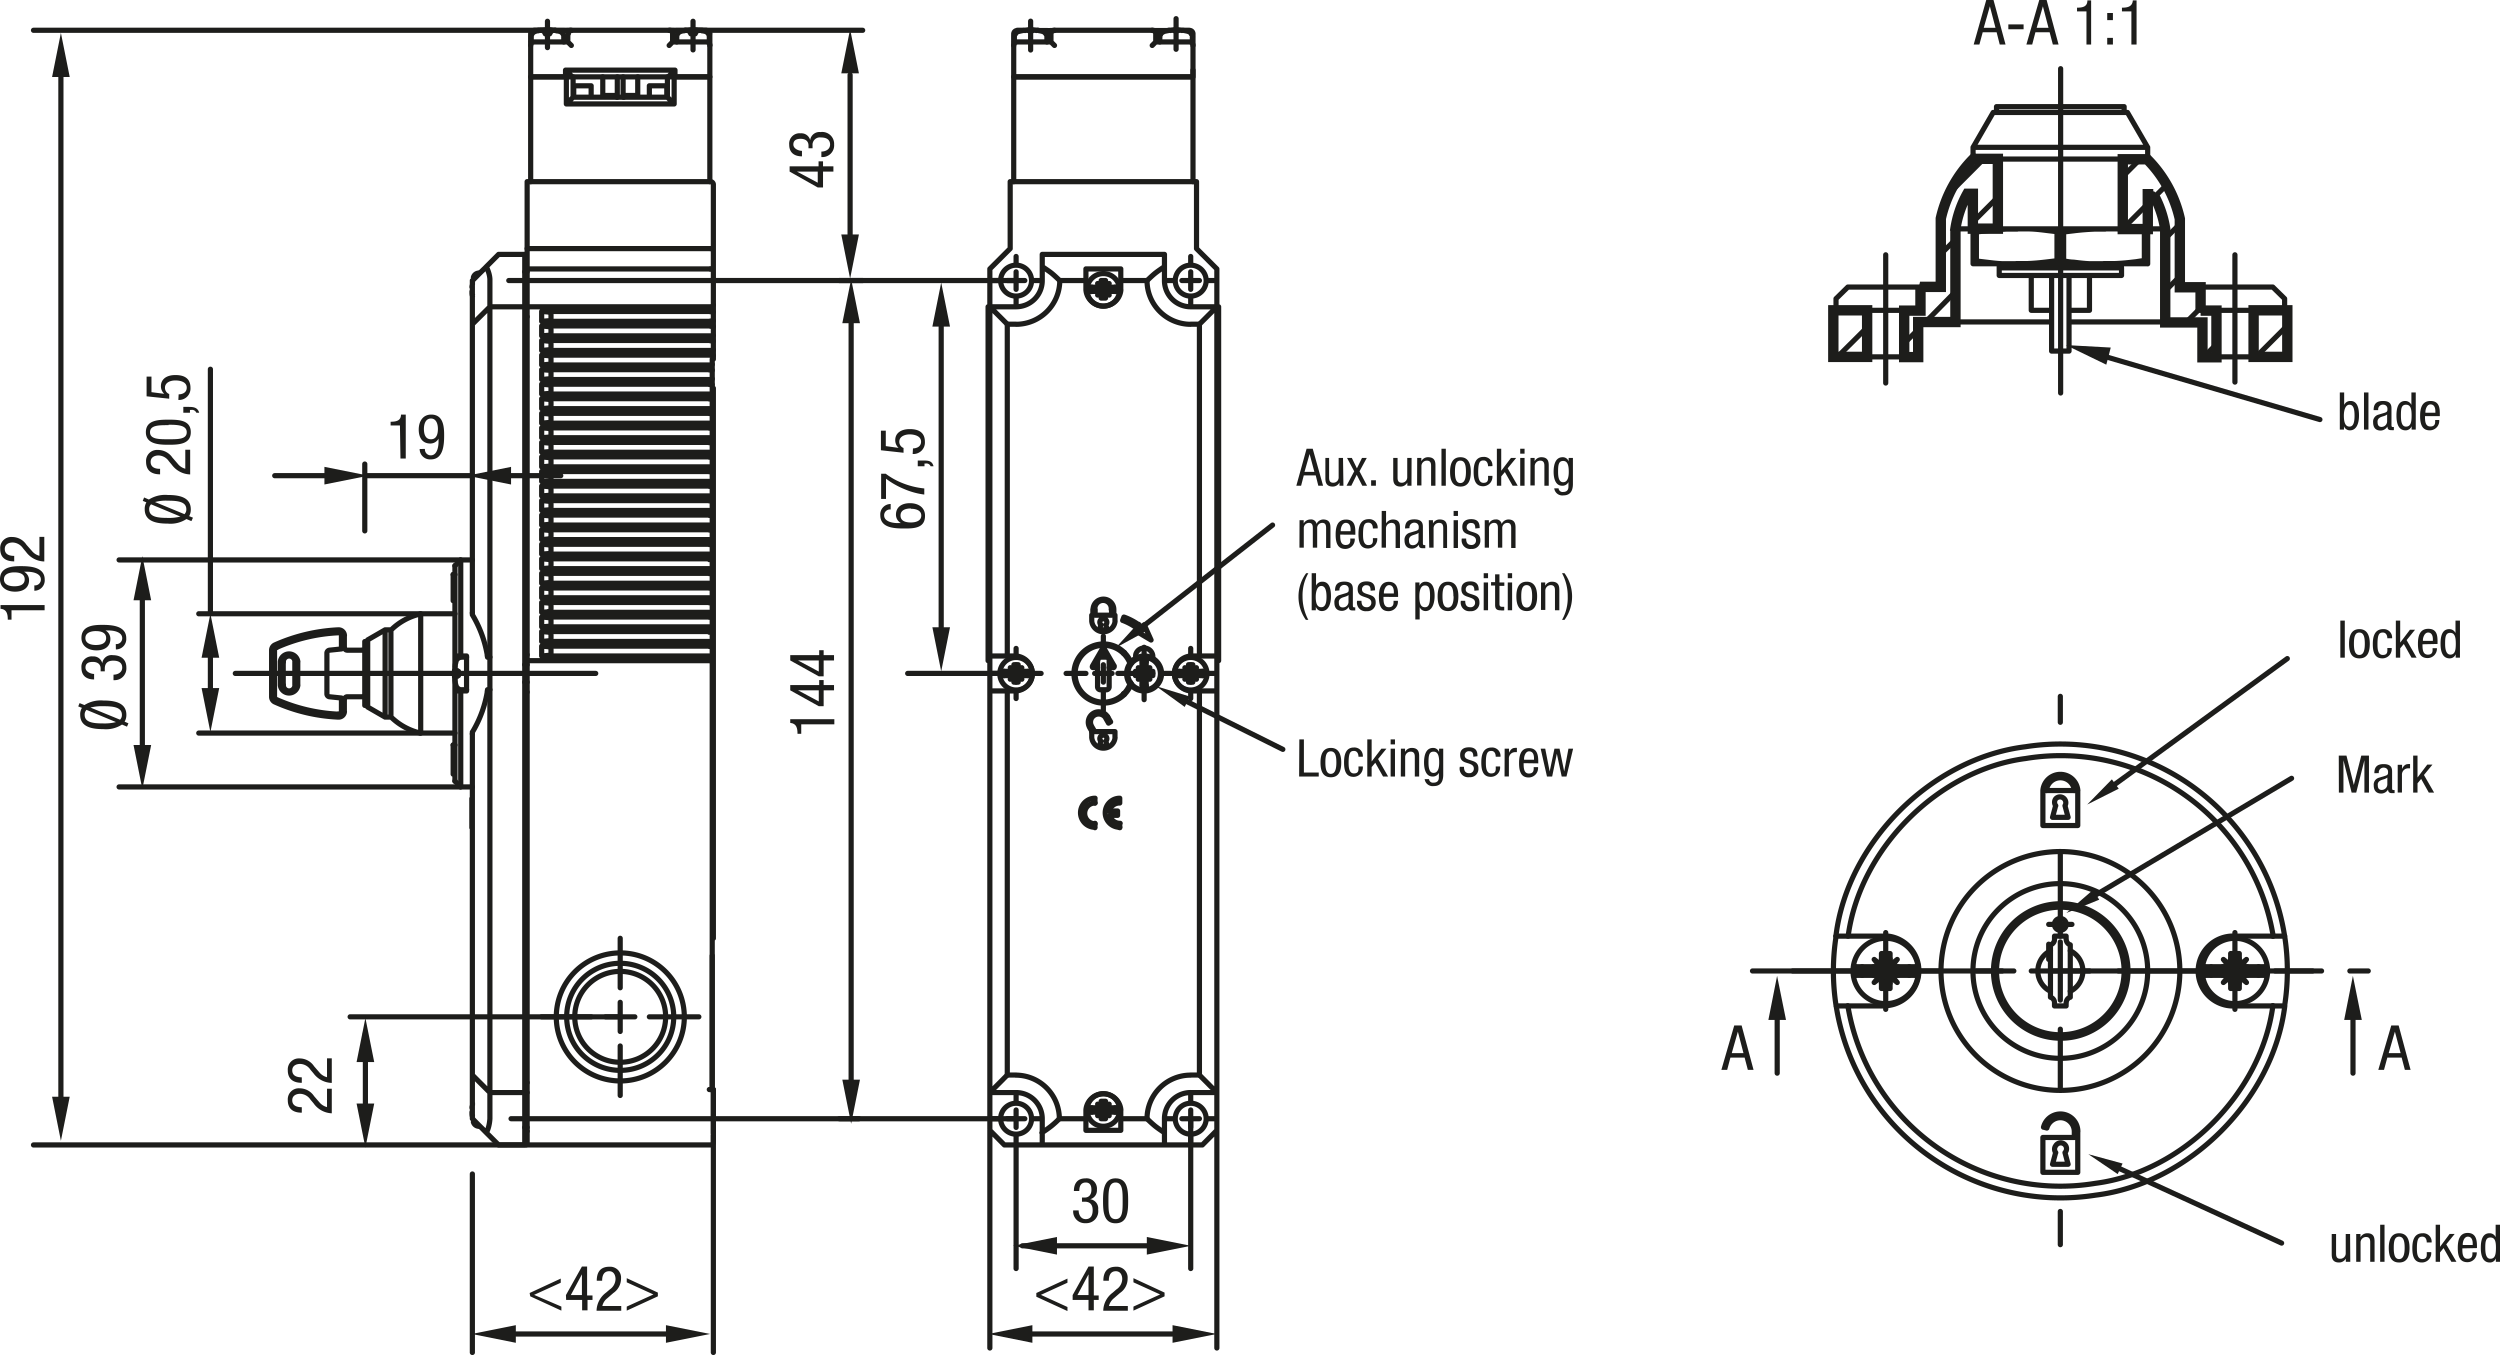 <svg fill="#000000" xmlns="http://www.w3.org/2000/svg" viewBox="0 0 240.97 130.61"><g data-name="0"><path stroke-dasharray="35.98 7.2 7.2 7.2" stroke-linecap="round" stroke-linejoin="round" stroke-width=".5" fill="none" stroke="#1d1d1b" d="M57.42 64.91H22.68M49.04 27.04h32.95M49.26 107.83h33.53M52.77 4.59V2.05M66.8 4.81V2.05"/><path d="M44.49 63.35a.56.56 0 0 0-.54.41M43.95 66.07a.58.58 0 0 0 .54.42M44.97 63.34h-.48M44.49 66.48h.48M43.88 65.76c0 .08.05.23.07.31M43.95 63.76c0 .08-.06.24-.07.31M50.58 65.75h.23M50.81 64.07h-.23M37.12 60.71l-1.68.97M35.44 68.15l1.68.97M37.68 60.71h-.56M37.12 69.12h.56M35.16 67.99h.28M35.44 61.84h-.28M45.53 53.97h-1.12M44.41 75.85h1.12M44.41 53.97l-.56.56M43.85 75.29l.56.56M37.68 69.1a6 6 0 0 0 2.88 1.57M40.56 59.17a5.89 5.89 0 0 0-2.88 1.57M43.85 59.16h-3.3M40.55 70.66h3.3M43.85 55.38h-.17M43.85 71.81h-.17M68.37 4.04v-.48M65.23 3.56v.48M68.37 3.56a.56.56 0 0 0-.42-.54M65.65 3.02a.56.56 0 0 0-.42.54M65.96 2.94l-.31.07M67.95 3.02l-.31-.07M54.35 3.56a.58.58 0 0 0-.42-.54M51.62 3.02a.58.58 0 0 0-.42.54M54.34 4.04v-.48M51.2 3.56v.48M51.93 2.94l-.31.07M53.93 3.02l-.31-.07M59.48 9.38a.26.26 0 0 0 0-.08M60.11 9.3a.13.13 0 0 0 0 .08M45.63 108.15a.56.56 0 0 0 .54.41M46.17 26.32a.56.56 0 0 0-.54.42M50.58 108.67h.23M50.81 105.31h-.23M50.58 29.57h.23M50.81 26.2h-.23M43.95 65.12h.24M44.19 65.12v-.41M43.95 64.71h.24M43.88 65.75h0M43.81 65.19a5.22 5.22 0 0 0 .07.57M43.81 65.19a2.8 2.8 0 0 0 .06.28M43.81 65.12c0 .09 0 .27.06.35M43.81 65.12h.14M43.87 64.36c0 .09-.05.26-.06.35M43.87 64.36a2.8 2.8 0 0 0-.06.28M43.88 64.07c0 .15-.06.43-.07.57M43.88 64.07h0M43.81 64.71h.14M43.82 65.19h-.01M43.82 64.64h-.01M44.08 65.12v.07M44.19 65.12h-.11M44.08 64.64v.07M44.19 64.71h-.11M35.44 68.15v-6.47M37.12 60.71v8.41M37.68 69.12v-8.41M35.16 67.99v-6.15M34.88 67.16a.28.28 0 0 0 .28-.28h0M33.47 67.16h1.41M33.48 67.16a.28.28 0 0 0-.28.28h0M33.19 68.56v-1.12M32.61 69.12a.56.56 0 0 0 .59-.53h0M26.51 67.67a16.72 16.72 0 0 0 6.1 1.45M26.18 67.16a.55.55 0 0 0 .33.51M26.18 62.67v4.49M26.51 62.16a.57.57 0 0 0-.33.51M32.61 60.71a16.92 16.92 0 0 0-6.1 1.45M33.2 61.27a.56.56 0 0 0-.56-.56h0M33.19 62.39v-1.12M33.2 62.39a.27.27 0 0 0 .28.28h0M34.88 62.67h-1.41M35.16 62.94a.29.29 0 0 0-.28-.28h0M26.63 62.42a.28.28 0 0 0-.17.25M26.46 62.67v4.49M26.46 67.16a.3.3 0 0 0 .17.26M26.63 67.42a16.52 16.52 0 0 0 6 1.42" stroke-linecap="round" stroke-linejoin="round" stroke-width=".5" fill="none" stroke="#1d1d1b"/><path d="M32.62 68.84a.27.27 0 0 0 .29-.26h0M32.91 68.56v-1.28M32.91 67.28l-1.15-.12M31.51 66.88a.28.28 0 0 0 .25.28M31.51 66.88v-3.93M31.76 62.67a.29.29 0 0 0-.25.28M31.76 62.67l1.15-.12M32.91 62.55v-1.28M32.92 61.27a.29.29 0 0 0-.28-.28h0M32.62 60.99a16.53 16.53 0 0 0-6 1.43M27.02 63.79v2.24M28.71 63.79a.85.85 0 0 0-1.69 0h0M28.7 66.03v-2.24M27.02 66.04a.85.85 0 0 0 1.69 0h0M27.3 63.79v2.24" stroke-linecap="round" stroke-linejoin="round" stroke-width=".5" fill="none" stroke="#1d1d1b"/><path d="M27.31 66.04a.56.56 0 0 0 1.12 0h0M28.42 66.03v-2.24M28.43 63.79a.56.56 0 0 0-1.12 0h0M44.41 66.6v9.25M44.97 66.6h-.56M44.97 66.6v-3.37M44.97 63.23h-.56M44.41 53.97v9.26M45.53 59.26v-.18M47 63.35a11.16 11.16 0 0 0-1.46-4.08M46.99 63.34h.23M46.99 66.48h.23M45.54 70.56A11.11 11.11 0 0 0 47 66.49M45.53 70.74v-.18M44.41 63.23h-.56M43.85 63.23v-8.7M43.85 75.29V66.6M43.85 66.6h.56M43.85 63.23v1.01M43.85 64.71v.41M43.85 65.59v1.01M40.55 59.16v11.5M43.68 57.9h.17M43.68 57.9v-1.68M43.68 56.22v-.84M43.68 74.62h.17M43.68 74.62v-1.97M43.68 72.65v-.84M43.68 72.48v-.5M68.37 4.04h-.28M67.69 4.04H65.9M66.59 3.02v.06h0v.07h0v.11M66.59 3.26H67M67.01 3.02v.06h0v.07h0v.11M65.96 2.94v.01M66.53 2.88a5.22 5.22 0 0 0-.57.07M66.53 2.88l-.29.06M66.59 2.88l-.35.06M66.59 2.88v.14M67.36 2.94l-.35-.06M67.36 2.94l-.29-.06M67.64 2.94a5.22 5.22 0 0 0-.57-.07M67.64 2.94v.01M67 2.88v.14M66.52 2.89v-.01M67.07 2.89v-.01M66.59 3.15h-.07M66.59 3.26v-.11M67 3.26v-.11M67.07 3.15H67M52.57 3.02v.06h0v.07h0v.11M52.56 3.26h.42M52.98 3.02v.06h0v.07h0v.11M53.67 4.04h-1.79M51.48 4.04h-.28M51.93 2.94v.01M52.5 2.88c-.14 0-.42 0-.57.07M52.5 2.88l-.28.06M52.57 2.88l-.35.06M52.56 2.88v.14M53.33 2.94l-.35-.06M53.33 2.94l-.28-.06M53.62 2.94c-.15 0-.43-.06-.57-.07M53.61 2.94v.01M52.98 2.88v.14M52.5 2.89v-.01M53.05 2.89v-.01M52.56 3.15h-.06M52.56 3.26v-.11M52.98 3.26v-.11M53.05 3.15h-.07M51.15 7.41V4.38M51.71 7.41h-.56M65.06 6.76v.65M65.06 6.76H54.51M54.51 6.76v.65M51.71 7.41h2.8M65.06 7.41h2.8M51.48 4.04h.23M51.48 4.05a.33.33 0 0 0-.33.33h0M51.71 4.04h.17M53.67 4.04h1.06M54.73 4.04l.34.34M64.41 7.41l.65-.65M54.51 6.76l.65.65M64.33 7.41h-9.09M54.73 4.04v-.78M55.11 2.94a.33.33 0 0 0-.33.33h0M55.07 2.92h9.43M64.83 4.04h1.07M67.69 4.04h.17M64.83 4.04l-.33.34M64.83 3.26v.78M64.84 3.26a.34.34 0 0 0-.34-.33h0M67.86 4.04h.23M68.43 4.38a.34.34 0 0 0-.34-.33h0M68.42 4.38v3.03M68.42 7.41h-.56M51.87 2.92h.23M52.56 2.92h.39M53.45 2.92h.08M66.04 2.92h.08M66.59 2.92H67M67.47 2.92h.22" stroke-linecap="round" stroke-linejoin="round" stroke-width=".5" fill="none" stroke="#1d1d1b"/><path d="M66.04 2.94h0-.76a3.19 3.19 0 0 1-.45 0h-.2M53.53 2.94h.77a3.19 3.19 0 0 0 .45 0h.2M52.77 2.92h.21M53.45 2.92h.08M54.94 2.92h.13M66.04 2.92h.08M66.59 2.92h.21M64.5 2.92h.13M51.48 2.94a.33.33 0 0 0-.33.33h0M51.15 4.38V3.26M51.48 2.92h.62M52.56 2.92h.21M66.8 2.92h.2M67.47 2.92h.62M68.43 3.26a.34.34 0 0 0-.32-.32h0M68.42 3.26v1.12M55.3 8.27h1.68M56.98 9.37v-1.1M55.3 8.27v1.1M64.27 8.27h-1.68M64.27 9.37v-1.1M62.59 8.27v1.1M59.5 7.41v1.96M60.06 7.41v1.96M59.39 9.2H58.1M59.51 9.28a.1.1 0 0 0-.11-.08M58.1 9.37V9.2M60.18 9.2a.1.1 0 0 0-.11.08M60.18 9.2h1.29M61.47 9.37V9.2M58.1 8.15v-.74M61.47 8.15v-.74M58.1 9.2V8.15M61.47 9.2V8.15M51.15 17.51V7.41M51.15 7.41h.56M64.98 7.41h2.88M54.59 10.02V7.41M64.98 10.02H54.59M64.98 10.02V7.41M51.71 7.41h2.88M55.24 9.37h9.09M64.33 9.37l.65.65M54.59 10.02l.65-.65M55.24 9.37V7.41M55.24 7.41h-.65M64.33 9.37V7.41M64.98 7.41h-.65M68.42 7.41v10.1M67.86 7.41h.56M45.49 107.27c0 .1 0 .3.05.4M45.49 107.27a1.89 1.89 0 0 0 .05.23M45.49 107.2c0 .07 0 .21.05.29M45.49 107.2h.04M45.54 106.5a2.74 2.74 0 0 0-.05.28M45.54 106.49a1.89 1.89 0 0 0-.05.23M45.54 106.32c0 .1 0 .3-.05.4M45.49 106.78h.04M45.5 107.26h-.01M45.5 106.71h-.01M45.54 27.4a2.74 2.74 0 0 0-.05.28M45.54 27.38a2 2 0 0 0-.05.24M45.54 27.21c0 .11 0 .3-.05.41M45.53 27.68h-.04M45.49 28.16c0 .11 0 .3.05.41M45.49 28.16a2 2 0 0 0 .05.24M45.49 28.1a2.74 2.74 0 0 0 .05.28M45.53 28.09h-.04M45.5 28.16h-.01M45.5 27.61h-.01M50.7 66.88v37.3M50.7 104.18v.45M50.59 104.75a.11.11 0 0 0 .11-.11h0M50.7 30.69v32.26M50.7 62.95v.45M50.59 63.51a.11.11 0 0 0 .11-.11h0M50.7 66.43a.11.11 0 0 0-.11-.11h0M50.7 66.43v.45M50.7 30.25a.11.11 0 0 0-.11-.12h0M50.7 30.24v.45M50.7 63.4v.67M50.7 65.75v.68M45.53 59.08V31.25M47.22 29.57l-1.69 1.68M47.22 29.57v33.66M47.22 63.23h-.24M47.22 105.31h3.36M47.22 66.6v38.71M47.22 66.6v-3.37M47.22 29.57h3.36M50.58 29.57v75.74M47.22 105.31l-1.69-1.69M45.53 103.62V70.74M46.98 66.6h.24M46.88 109.18c-.2-.2-.4-.41-.63-.63h0l-.71-.72M47.22 105.31v2.52M47.22 107.83a3.94 3.94 0 0 1-.16.91h0a2.72 2.72 0 0 1-.18.44M45.53 107.83v-4.21M50.58 105.31v2.52M46.88 25.7c.08.19.16.38.22.57h0a2.62 2.62 0 0 1 .12.62h0v.16M47.22 27.04v2.53M45.54 27.05l.7-.71h0c.23-.22.44-.43.64-.64M45.53 31.25v-4.21M50.58 27.04v2.53M48.06 110.36h2.52M46.88 109.18l1.18 1.18M50.58 107.83v2.53M48.06 24.52h2.52M48.06 24.52l-1.18 1.18M50.58 24.52v2.52M45.48 79.36h.05M45.48 79.36v-.77M45.48 79.78h.05M45.48 79.78v-.42M45.48 76.97h.05M45.48 77.4h.05M45.48 77.4v-.43M45.48 78.17v-.77M45.48 78.17h.05M45.48 78.59h.05M45.48 78.59v-.42M46.26 108.56l.4.39M45.53 106.99v.21M45.53 107.67v.16M46.66 25.92l-.4.39M45.53 27.04v.17M45.53 27.68v.21M52.21 31.42v.95M52.21 32.37h16.27M52.21 32.82h16.27M52.21 32.82v.96M52.21 33.78h16.27M52.21 34.23h16.27M52.21 34.23v.95M52.21 35.18h16.16M52.21 35.63h16.16M52.21 35.63v.95M52.21 36.58h16.16M52.21 37.03h16.16M52.21 37.03v.95M52.21 37.98h16.16M52.21 38.43h16.16M52.21 38.43v.96M52.21 39.39h16.16M52.21 39.84h16.16M52.21 39.84v.95M52.21 40.79h16.16M52.21 41.24h16.16M52.21 41.24v.95M52.21 42.19h16.16M52.21 42.64h16.16M52.21 42.64v.95M52.21 43.59h16.16M52.21 44.04h16.16M52.21 44.04V45M52.21 45h16.16M52.21 45.45h16.16M52.21 45.45v.95M52.21 46.4h16.16M52.21 46.85h16.16M52.21 46.85v.95M52.21 47.8h16.16M52.21 48.25h16.16M52.21 48.25v.95M52.21 49.2h16.16M52.21 49.65h16.16M52.21 49.65v.96M52.21 50.61h16.16M52.21 51.06h16.16M52.21 51.06v.95M52.21 52.01h16.16M52.21 52.46h16.16M52.21 52.46v.95M52.21 53.41h16.16M52.21 53.86h16.16M52.21 53.86v.95M52.21 54.81h16.16M52.21 55.26h16.16M52.21 55.26v.96M52.21 56.22h16.16M52.21 56.67h16.16M52.21 56.67v.95M52.21 57.62h16.16M52.21 58.07h16.16M52.21 58.07v.95M52.21 59.02h16.16M52.21 59.47h16.16M52.21 59.47v.95M52.21 60.42h16.16M52.21 60.87h16.16M52.21 60.87v.96M52.21 61.83h16.16M52.21 62.28h16.16M52.21 62.28v.95M52.21 63.23h16.16M50.81 63.68h17.56M50.81 29.57v34.11M68.48 29.57H50.81M52.21 30.02h16.27M52.21 30.02v.95M52.21 30.97h16.27M52.21 31.42h16.27M50.81 29.57v-.17M50.81 63.85v-.17M52.21 30.02l.64.05M68.76 30.05h-.28 0M68.76 30.04v.03M52.85 63.17l-.64.06M68.65 63.17v.04M68.37 63.23a1 1 0 0 0 .28 0h0M52.21 62.28l.64.05M68.65 62.31h-.28 0M68.65 62.3v.03M52.86 49.15a.27.27 0 0 0 .25-.28M52.85 49.15l-.64.05M52.21 48.25l.64.06M53.11 48.59a.28.28 0 0 0-.25-.28M53.11 48.59v.28M52.86 51.94a.28.28 0 0 0 .25-.28M52.85 51.95l-.64.06M52.21 51.06l.64.05M53.11 51.4a.27.27 0 0 0-.25-.28M53.11 51.39v.28M52.86 54.76a.27.27 0 0 0 .25-.28M52.85 54.76l-.64.05M52.21 53.86l.64.06M53.11 54.2a.28.28 0 0 0-.25-.28M53.11 54.2v.28M52.86 37.94a.27.27 0 0 0 .25-.28M52.85 37.93l-.64.05M52.21 37.03l.64.06M53.11 37.37a.28.28 0 0 0-.25-.28M53.11 37.37v.28M52.86 50.56a.29.29 0 0 0 .25-.28M52.85 50.55l-.64.06M52.21 49.65l.64.06M53.11 49.99a.28.28 0 0 0-.25-.28M53.11 49.99v.28M52.86 39.34a.29.29 0 0 0 .25-.28M52.85 39.33l-.64.06M52.21 38.43l.64.06M53.11 38.77a.28.28 0 0 0-.25-.28M53.11 38.77v.28M52.86 57.57a.28.28 0 0 0 .25-.28M52.85 57.56l-.64.06M52.21 56.67l.64.05M53.11 57.01a.27.27 0 0 0-.25-.28M53.11 57v.28M52.86 40.74a.28.28 0 0 0 .25-.28M52.85 40.73l-.64.06M52.21 39.84l.64.05M53.11 40.18a.27.27 0 0 0-.25-.28M53.11 40.17v.28M52.86 58.94a.28.28 0 0 0 .25-.28M52.85 58.97l-.64.05M52.21 58.07l.64.05M53.11 58.41a.27.27 0 0 0-.25-.28M53.11 58.4v.29M52.86 36.53a.28.28 0 0 0 .25-.28M52.85 36.52l-.64.06M52.21 35.63l.64.05M53.11 35.94a.27.27 0 0 0-.25-.28M53.11 35.96v.29M52.86 60.37a.27.27 0 0 0 .25-.28M52.85 60.37l-.64.05M52.21 59.47l.64.06M53.11 59.81a.28.28 0 0 0-.25-.28M53.11 59.81v.28M52.86 35.13a.28.28 0 0 0 .25-.28M52.85 35.12l-.64.06M52.21 34.23l.64.05M53.11 34.57a.27.27 0 0 0-.25-.28M53.11 34.56v.28M52.86 61.78a.29.29 0 0 0 .25-.28M52.85 61.77l-.64.06M52.21 60.87l.64.06M53.11 61.21a.29.29 0 0 0-.25-.28M53.11 61.21v.28M52.86 32.32a.27.27 0 0 0 .25-.28M52.85 32.32l-.64.05M52.21 31.42l.64.06M53.11 31.76a.28.28 0 0 0-.25-.28M53.11 31.76v.28M52.86 63.18a.28.28 0 0 0 .25-.24M53.11 62.62a.27.27 0 0 0-.25-.28M53.11 62.61v.28M52.86 46.35a.28.28 0 0 0 .25-.28M52.85 46.34l-.64.06M52.21 45.45l.64.05M53.11 45.79a.27.27 0 0 0-.25-.28M53.11 45.78v.28M52.86 53.36a.27.27 0 0 0 .25-.28M52.85 53.36l-.64.05M52.21 52.46l.64.05M53.11 52.8a.27.27 0 0 0-.25-.28M53.11 52.79v.29M52.86 42.14a.28.28 0 0 0 .25-.28M52.85 42.14l-.64.05M52.21 41.24l.64.05M53.11 41.58a.27.27 0 0 0-.25-.28M53.11 41.57v.29M52.86 33.72a.27.27 0 0 0 .25-.27M52.85 33.72l-.64.06M52.21 32.82l.64.06M53.11 33.16a.28.28 0 0 0-.25-.28M53.11 33.16v.28M52.86 44.94a.27.27 0 0 0 .25-.27M52.85 44.94l-.64.06M52.21 44.04l.64.06M53.11 44.38a.28.28 0 0 0-.25-.28M53.11 44.38v.28M52.86 56.17a.29.29 0 0 0 .25-.23M52.85 56.16l-.64.06M52.21 55.26l.64.06M53.11 55.6a.29.29 0 0 0-.25-.28M53.11 55.6v.28M52.86 47.75a.28.28 0 0 0 .25-.28M52.85 47.75l-.64.05M52.21 46.85l.64.05M53.11 47.19a.27.27 0 0 0-.25-.28M53.11 47.18v.29M52.86 30.94a.28.28 0 0 0 .25-.28M52.85 30.92l-.64.05M53.11 30.36a.27.27 0 0 0-.25-.28M53.11 30.35v.29M52.86 43.54a.27.27 0 0 0 .25-.28M52.85 43.54l-.64.05M52.21 42.64l.64.06M53.11 42.94a.28.28 0 0 0-.25-.28M53.11 42.98v.28M68.65 40.77v.49M68.65 41.27h-.28 0M68.37 40.79a1 1 0 0 0 .28 0h0M68.76 29.4v.35M68.48 29.57a.27.27 0 0 1 .12 0h.09a.15.15 0 0 1 .07.11M68.65 50.58v.5M68.65 51.09h-.28 0M68.37 50.61a1 1 0 0 0 .28 0h0M68.65 51.99v.49M68.65 52.49h-.28 0M68.37 52.01a1 1 0 0 0 .28 0h0M68.65 60.4v.5M68.65 60.94a1 1 0 0 0-.28 0h0M68.37 60.43h.28M68.65 43.57v.5M68.65 44.07a1 1 0 0 0-.28 0h0M68.37 43.6h.28M68.65 42.17v.5M68.65 42.67a1 1 0 0 0-.28 0h0M68.37 42.2h.28M68.65 46.37v.5M68.65 46.88h-.28 0M68.37 46.4a1 1 0 0 0 .28 0h0M68.65 59v.5M68.65 59.5a1 1 0 0 0-.28 0h0M68.37 59.03h.28M68.65 47.78v.5M68.65 48.28a1 1 0 0 0-.28 0h0M68.37 47.81h.28M68.65 49.18v.5M68.65 49.68a1 1 0 0 0-.28 0h0M68.37 49.21h.28M68.65 35.15v.5M68.65 35.66h-.28 0M68.37 35.18a1 1 0 0 0 .28 0h0M68.65 44.97v.5M68.65 45.47a1 1 0 0 0-.28 0h0M68.37 45a1 1 0 0 0 .28 0h0M68.76 32.35v.5M68.76 32.85a1 1 0 0 0-.28 0h0M68.48 32.38h.28M68.65 56.19v.5M68.65 56.69a1 1 0 0 0-.28 0h0M68.37 56.22a1 1 0 0 0 .28 0h0M68.65 54.79v.5M68.65 55.29a1 1 0 0 0-.28 0h0M68.37 54.82a1 1 0 0 0 .28 0h0M68.76 33.75v.5M68.76 34.25a1 1 0 0 0-.28 0h0M68.48 33.78a1 1 0 0 0 .28 0h0M68.65 37.96v.5M68.65 38.46a1 1 0 0 0-.28 0h0M68.37 37.99h.28M68.65 36.56v.5M68.65 37.06a.81.81 0 0 0-.28 0h0M68.37 36.59a.81.81 0 0 0 .28 0h0M68.65 61.8v.5M68.37 61.83a1 1 0 0 0 .28 0h0M68.65 39.36v.5M68.65 39.86a1 1 0 0 0-.28 0h0M68.37 39.39a1 1 0 0 0 .28 0h0M68.65 63.5v.35M68.37 63.68h.12l.08-.05h0c.05 0 .08-.07.08-.11M68.76 30.95v.49M68.76 31.45a.81.81 0 0 0-.28 0h0M68.48 30.94a.81.81 0 0 0 .28 0h0M68.65 63.21v.29M68.65 57.6v.49M68.65 58.1h-.28 0M68.37 57.62a1 1 0 0 0 .28 0h0M68.76 29.75v.29M68.65 53.39v.5M68.65 53.94a1 1 0 0 0-.28 0h0M68.37 53.42a.81.81 0 0 0 .28 0h0M68.65 61.77v.03M68.65 60.9v.03M68.65 60.37v.03M68.65 59.5v.03M68.65 58.97V59M68.65 58.09v.03M68.65 56.69v.03M68.65 57.56v.04M68.65 55.29v.03M68.65 56.16v.03M68.65 53.89v.03M68.65 54.76v.03M68.65 52.48v.03M68.65 53.36v.03M68.65 51.08v.03M68.65 51.95v.04M68.65 49.68v.03M68.65 50.55v.03M68.65 48.28v.03M68.65 49.15v.03M68.65 47.75v.03M68.65 46.87v.03M68.65 46.34v.03M68.65 45.47v.03M68.65 44.94v.03M68.65 44.07v.03M68.65 43.54v.03M68.65 42.67v.03M68.65 42.14v.03M68.65 41.26v.03M68.65 39.86v.03M68.65 40.73v.04M68.65 39.33v.03M68.65 38.46v.03M68.65 37.93v.03M68.65 37.06v.03M68.65 36.52v.04M68.65 35.65v.03M68.65 35.12v.03M68.76 34.25v.03M68.76 33.72v.03M68.76 32.85v.03M68.76 32.32v.03M68.76 31.44v.04M68.76 30.92v.03M68.48 25.92H50.81M50.81 25.92v3.48M68.37 105.02h.11M65.96 98.02a6.17 6.17 0 1 0-6.17 6.17 6.17 6.17 0 0 0 6.17-6.17zM50.81 63.85v44.99M68.48 23.96H50.81M50.81 25.92v-1.96M50.81 109.03v-.19" stroke-linecap="round" stroke-linejoin="round" stroke-width=".5" fill="none" stroke="#1d1d1b"/><path d="M64.94 98.02a5.16 5.16 0 1 0-5.15 5.15 5.15 5.15 0 0 0 5.15-5.15zM68.76 24.07v1.97M68.76 26.04c0-.06-.12-.11-.28-.11h0M68.76 24.08c0-.06-.12-.12-.28-.12h0M68.76 105.02v3.82M68.48 105.02h.28M68.76 26.04v3.36M68.65 63.85v41.17M68.48 110.36H50.81M50.81 110.36v-1.33M68.48 110.36a.28.28 0 0 0 .28-.28h0M68.76 108.84v1.23M68.65 62.33v.28M68.65 62.89v.28M68.65 60.93v.28M68.65 61.49v.28M68.65 59.53v.28M68.65 60.09v.28M68.65 58.12v.28M68.65 58.69v.28M68.65 56.72V57M68.65 57.28v.28M68.65 55.32v.28M68.65 55.88v.28M68.65 53.92v.28M68.65 54.48v.28M68.65 52.51v.28M68.65 53.08v.28M68.65 51.11v.28M68.65 51.67v.28M68.65 49.71v.28M68.65 50.27v.28M68.65 48.31v.28M68.65 48.87v.28M68.65 46.9v.28M68.65 47.47v.28M68.65 45.5v.28M68.65 46.06v.28M68.65 44.1v.28M68.65 44.66v.28M68.65 42.7v.28M68.65 43.26v.28M68.65 41.29v.28M68.65 41.86v.28M68.65 39.89v.28M68.65 40.45v.28M68.65 38.49v.28M68.65 39.05v.28M68.65 37.09v.28M68.65 37.65v.28M68.65 35.68v.28M68.65 36.25v.27M68.76 34.28v.28M68.65 34.84v.28M68.76 33.44v.28M68.76 32.88v.28M68.76 32.04v.28M68.76 31.48v.28M68.76 30.64v.28M68.76 30.07v.28M68.65 46.06v-.28M68.65 51.67v-.28M68.65 53.08v-.29M68.65 55.88v-.28M68.65 43.26v-.28M68.65 62.89v-.28M68.65 37.65v-.28M68.65 36.25v-.29M68.65 50.27v-.28M68.65 39.05v-.28M68.65 47.47v-.29M68.76 30.64v-.29M68.65 48.87v-.28M68.65 61.49v-.28M68.65 40.45v-.28M68.65 57.28V57M68.65 41.86v-.29M68.65 44.66v-.28M68.65 58.69v-.29M68.76 32.04v-.28M68.65 60.09v-.28M68.76 33.44v-.28M68.65 34.62h.11M68.76 34.62v-.06M68.65 34.84v-.22M68.65 54.48v-.28M50.7 63.05l.11.06M50.7 104.28l.11.07M50.7 66.78l.11-.07M50.7 30.59l.11-.06M68.48 17.51H50.81M50.81 23.96v-6.45M68.76 17.79a.28.28 0 0 0-.28-.28h0M68.76 17.79v6.28M68.76 37.42h-.11M68.76 37.42v2.81M68.76 40.23h-.11M68.76 90.44h-.11M68.76 87.63h-.11M68.76 87.63v2.81M68.76 40.23v47.4M68.65 92.12v12.9" stroke-linecap="round" stroke-linejoin="round" stroke-width=".5" fill="none" stroke="#1d1d1b"/><path d="M64.16 98.02a4.38 4.38 0 1 0-4.37 4.37 4.38 4.38 0 0 0 4.37-4.37zM68.76 105.02v4.21M68.65 92.12v12.9M82.1 27.04h1.05M64.61 2.92h18.54M54.96 2.92H3.23M50.7 110.36H3.23M45.53 113.16v17.2M68.76 109.43v20.93M50.7 110.36H33.75M59.67 98.01H33.75M44.3 53.97H11.48M44.3 75.85H11.48M40.44 70.66H19.16M40.44 59.16H19.16M20.28 59.16V35.59M35.16 51.17v-6.44M35.16 45.85h10.37" stroke-linecap="round" stroke-linejoin="round" stroke-width=".5" fill="none" stroke="#1d1d1b"/><path stroke-dasharray="35.98 7.2 7.2 7.2" stroke-linecap="round" stroke-linejoin="round" stroke-width=".5" fill="none" stroke="#1d1d1b" d="M59.78 98.01v-1.4M59.78 98.01h-1.4M59.78 98.01v1.41M59.78 98.01h1.41M59.78 95.21v-4.77M56.98 98.01h-4.77M59.78 100.82v4.77M62.59 98.01h4.77M99.34 4.82V2.04M113.36 4.75V1.8"/><path d="M114.94 3.56a.62.62 0 0 0-.09-.3M111.88 3.26a.52.52 0 0 0-.08.3M114.93 4.04v-.48M111.79 3.56v.48M100.91 3.56a.46.46 0 0 0-.09-.3M97.86 3.26a.53.53 0 0 0-.09.3M100.91 4.04v-.48M97.77 3.56v.48M98.21 64.71h.86M98.21 64.71l.28-.35M98.14 64.64l.35-.28M98.14 64.64v-.57M97.73 64.07h.41M97.73 64.64v-.57M97.73 64.64l-.35-.28M97.66 64.71l-.28-.35M96.8 64.71h.86M97.66 65.12l-.28.35M97.73 65.19l-.35.28M97.73 65.19v.56M97.73 65.75h.41M98.14 65.19v.56M98.14 65.19l.35.28M98.21 65.12l.28.35M98.21 65.12h.86M96.8 65.12h.86M99.41 65.12a1.41 1.41 0 0 0 0-.41M96.47 64.71a1.41 1.41 0 0 0 0 .41" stroke-linecap="round" stroke-linejoin="round" stroke-width=".5" fill="none" stroke="#1d1d1b"/><path d="M99.51 64.94a1.57 1.57 0 1 0-1.57 1.57 1.57 1.57 0 0 0 1.57-1.57zM99.11 65.12h.34M99.11 64.71h.34M96.47 65.12h.33M96.47 64.71h.33M97.73 64.64v.07M97.73 64.71h-.07M97.73 65.12v.07M97.66 65.12h.07M98.14 64.71v-.07M98.21 64.71h-.07M98.14 65.19v-.07M98.14 65.12h.07M97.35 64.71v.41M97.56 65.12v-.41M97.73 64.54h.41M98.14 64.32h-.41M98.14 65.28h-.41M97.73 65.5h.41M98.31 64.71v.41M98.52 65.12v-.41M97.73 64.71v.41M98.14 64.71h-.41M98.14 65.12v-.41M98.14 65.12h-.41M97.94 64.71v.2M97.73 64.71l.21.2M97.94 64.91l-.21.21M97.94 65.12v-.21M97.94 64.91l.2-.2M98.14 64.91h-.2M97.73 64.91h.21M97.94 64.91l.2.21M115.04 64.71h.86M115.04 64.71l.28-.35M114.97 64.64l.35-.28M114.97 64.64v-.57M114.56 64.07h.41M114.56 64.64v-.57M114.56 64.64l-.35-.28M114.49 64.71l-.28-.35M113.63 64.71h.86M114.49 65.12l-.28.35M114.56 65.19l-.35.28M114.56 65.19v.56M114.56 65.75h.41M114.97 65.19v.56M114.97 65.19l.35.28M115.04 65.12l.28.35M115.04 65.12h.86M113.63 65.12h.86M116.24 65.12a1.41 1.41 0 0 0 0-.41M113.3 64.71a1.41 1.41 0 0 0 0 .41" stroke-linecap="round" stroke-linejoin="round" stroke-width=".5" fill="none" stroke="#1d1d1b"/><path d="M116.34 64.94a1.57 1.57 0 1 0-1.57 1.57 1.57 1.57 0 0 0 1.57-1.57zM115.9 65.12h.34M115.9 64.71h.34M113.3 65.12h.33M113.3 64.71h.33M114.56 64.64v.07M114.56 64.71h-.07M115.04 64.71h-.07M114.97 64.71v-.07M114.56 65.12v.07M114.49 65.12h.07M114.97 65.12h.07M114.97 65.19v-.07M114.18 64.71v.41M114.56 64.54h.41M114.97 64.32h-.41M114.4 65.12v-.41M114.97 65.28h-.41M114.56 65.5h.41M115.14 64.71v.41M115.35 65.12v-.41M114.56 64.71v.41M114.97 64.71h-.41M114.97 65.12v-.41M114.97 65.12h-.41M114.56 64.71l.21.2M114.56 64.91h.21M114.77 64.91l-.21.21M114.77 65.12v-.21M114.77 64.71v.2M114.77 64.91l.2-.2M114.97 64.91h-.2M114.77 64.91l.2.21M114.5 3.02l.15.06h0a.31.31 0 0 1 .09.07h0l.1.11M114.83 3.26h.02M111.88 3.26h.01M111.9 3.26h0a.86.86 0 0 1 .13-.14h0l.17-.08h0M113.36 4.04h-.89M114.93 4.04h-.28M114.26 4.04h-.9M113.11 2.88a5.14 5.14 0 0 0-.86.14M113.11 2.88l-.28.06M113.16 2.88l-.35.06M113.16 2.88v.07M113.57 2.94h-.41M113.57 2.88v.07M113.92 2.94l-.35-.06M113.92 2.94l-.28-.06M114.5 3.02a5 5 0 0 0-.86-.14M113.09 2.89v-.01M113.64 2.89v-.01M97.85 3.26h.02M98.21 3.02l-.15.06h0l-.1.07h0l-.09.11M100.81 3.26h0a.57.57 0 0 0-.13-.14h0a.67.67 0 0 0-.17-.08h0M100.81 3.26h.01M100.23 4.04h-1.79M98.05 4.04h-.28M99.11 2.88a4.82 4.82 0 0 0-.86.14M99.11 2.88l-.28.06M99.11 2.88l-.34.06M99.13 2.88v.07M99.55 2.94h-.44M99.55 2.88v.07M99.9 2.94l-.35-.06M99.9 2.94l-.29-.06M100.48 3.02a5.09 5.09 0 0 0-.87-.14M99.06 2.89v-.01M99.61 2.89v-.01M98.05 4.04h.22M98.05 4.05a.34.34 0 0 0-.34.33h0M98.27 7.41h-.56M97.71 7.41V4.38M98.27 7.41h16.16M98.27 4.04h.17M100.23 4.04h1.07M101.3 4.04l.34.34M101.64 2.94a.34.34 0 0 0-.34.33h0M101.3 4.04v-.78M101.64 2.92h9.42M111.4 3.26a.33.33 0 0 0-.29-.32h0M111.4 3.26v.78M111.4 4.04l-.34.34M111.4 4.04h1.07M114.26 4.04h.17M114.43 4.04h.22M114.99 4.38a.33.33 0 0 0-.33-.33h0M114.99 4.38v3.03M114.99 7.41h-.56" stroke-linecap="round" stroke-linejoin="round" stroke-width=".5" fill="none" stroke="#1d1d1b"/><path d="M100.11 2.94h.76a3.19 3.19 0 0 0 .45 0h.2M98.44 2.92h.22M99.13 2.92h.42M100.02 2.92h.07M112.61 2.92h.08M113.16 2.92h.41M114.04 2.92h.22M111.19 2.94h1.41M99.34 2.92h.21M100.02 2.92h.07M101.51 2.92h.13M112.61 2.92h.08M113.16 2.92h.2M111.06 2.92h.13M98.05 2.92h.61M99.13 2.92h.21M98.05 2.94a.34.34 0 0 0-.34.33h0M97.71 4.38V3.26M113.36 2.92h.21M114.04 2.92h.61M114.99 3.26a.33.33 0 0 0-.33-.33h0M114.99 3.26v1.12M114.99 6.76v.65M97.71 17.51V7.41M97.71 7.41h.56M98.27 7.41h16.16M114.99 7.41v10.1M114.43 7.41h.56M97.71 9.37V7.41M114.99 10.02V7.41M106.62 106.78h.87M106.62 106.78l.29-.35M106.56 106.71l.35-.28M106.56 106.71v-.56M106.14 106.15h.42M106.14 106.71v-.56M106.14 106.71l-.34-.28M106.08 106.78l-.28-.35M105.22 106.78h.86M106.08 107.2l-.28.34M106.14 107.26l-.34.28M106.14 107.26v.57M106.14 107.83h.42M106.56 107.26v.57M106.56 107.26l.35.28M106.62 107.2l.29.34M106.62 107.2h.87M105.22 107.2h.86M107.82 107.2a1.48 1.48 0 0 0 0-.42M104.88 106.78a1.48 1.48 0 0 0 0 .42" stroke-linecap="round" stroke-linejoin="round" stroke-width=".5" fill="none" stroke="#1d1d1b"/><path d="M107.92 106.99a1.57 1.57 0 1 0-1.57 1.57 1.57 1.57 0 0 0 1.57-1.57zM107.49 107.2h.33M107.49 106.78h.33M104.88 107.2h.34M104.88 106.78h.34M106.14 106.71v.07M106.14 106.78h-.06M106.14 107.2v.06M106.08 107.2h.06M106.62 106.78h-.06M106.56 106.78v-.07M106.56 107.2h.06M106.56 107.26v-.06M105.76 106.78v.42M106.56 106.4h-.42M106.14 106.62h.42M105.98 107.2v-.42M106.56 107.36h-.42M106.14 107.58h.42M106.72 106.78v.42M106.94 107.2v-.42M106.14 106.78v.42M106.56 106.78h-.42M106.56 107.2h-.42M106.56 107.2v-.42M106.14 106.78l.21.21M106.14 106.99h.21M106.35 106.78v.21M106.35 106.99l-.21.21M106.35 107.2v-.21M106.35 106.99l.21-.21M106.56 106.99h-.21M106.35 106.99l.21.21M110.07 64.64v-.86M110.07 64.64l-.35-.28M110 64.71l-.28-.35M110 64.71h-.56M109.44 65.12v-.41M110 65.12h-.56M110 65.12l-.28.35M110.07 65.19l-.35.28M110.07 66.05v-.86M110.48 66.05v-.86M110.48 65.19l.35.28M110.55 65.12l.28.35M110.55 65.12h.57M111.12 65.12v-.41M110.55 64.71h.57M110.55 64.71l.28-.35M110.48 64.64l.35-.28M110.48 64.64v-.86M110.49 63.45a1.48 1.48 0 0 0-.42 0M110.11 66.39a1.48 1.48 0 0 0 .42 0" stroke-linecap="round" stroke-linejoin="round" stroke-width=".5" fill="none" stroke="#1d1d1b"/><path d="M111.85 64.94a1.57 1.57 0 1 0-1.57 1.57 1.57 1.57 0 0 0 1.57-1.57zM110.49 66.39h0v-.13h0v-.17h0M110.11 66.39h0v-.13h0v-.17h0M110.49 63.78v-.14h0v-.1h0v-.09M110.11 63.78v-.14h0v-.1h0v-.09M110.07 64.64v.07M110.07 64.71H110M110.07 65.12v.07M110 65.12h.07M110.55 64.71h-.07M110.48 64.71v-.07M110.48 65.19v-.07M110.48 65.12h.07M109.69 64.71v.41M109.91 65.12v-.41M110.48 64.32h-.41M110.07 64.54h.41M110.48 65.28h-.41M110.07 65.5h.41M110.87 65.12v-.41M110.65 64.71v.41M110.07 64.71v.41M110.48 64.71h-.41M110.48 64.71v.41M110.07 65.12h.41M110.07 65.12l.21-.21M110.28 65.12v-.21M110.28 64.91l.2.21M110.48 64.91h-.2M110.07 64.91h.21M110.28 64.91l-.21-.2M110.28 64.71v.2M110.28 64.91l.2-.2M107.49 27.68h-.87M106.62 27.68l.29-.35M106.56 27.61l.35-.28M106.56 27.61v-.57M106.56 27.04h-.42M106.14 27.61v-.57M106.14 27.61l-.34-.28M106.08 27.68l-.28-.35M106.08 27.68h-.86M106.08 28.09l-.28.35M106.14 28.16l-.34.28M106.14 28.16v.57M106.56 28.73h-.42M106.56 28.16v.57M106.56 28.16l.35.28M106.62 28.09l.29.35M107.49 28.09h-.87M106.08 28.09h-.86M104.88 27.68a1.48 1.48 0 0 0 0 .42M107.82 28.1a1.48 1.48 0 0 0 0-.42" stroke-linecap="round" stroke-linejoin="round" stroke-width=".5" fill="none" stroke="#1d1d1b"/><path d="M107.92 27.94a1.57 1.57 0 1 0-1.57 1.57 1.57 1.57 0 0 0 1.57-1.57zM107.82 28.1h-.33M107.82 27.68h-.33M105.22 28.1h-.34M105.22 27.68h-.34M106.14 27.61v.07M106.14 27.68h-.06M106.14 28.09v.07M106.08 28.09h.06M106.62 27.68h-.06M106.56 27.68v-.07M106.56 28.09h.06M106.56 28.16v-.07M105.76 27.68v.41M106.56 27.3h-.42M105.98 28.09v-.41M106.14 27.52h.42M106.56 28.26h-.42M106.14 28.47h.42M106.72 27.68v.41M106.94 28.09v-.41M106.14 27.68h.42M106.14 27.68v.41M106.14 28.09h.42M106.56 28.09v-.41M106.35 27.89l-.21.2M106.14 27.89h.21M106.35 28.09v-.2M106.35 27.89l.21-.21M106.56 27.89h-.21M106.35 27.89l-.21-.21M106.35 27.68v.21M106.56 28.09l-.21-.2M107.29 64.36a.11.11 0 0 0 .11-.12v-.05M107.39 64.18l-.94-1.62M106.45 62.56a.11.11 0 0 0-.15 0h0M106.25 62.56l-.94 1.62M105.32 64.19a.1.1 0 0 0 0 .15h.05M105.41 64.35h.38M105.79 64.35v1.85M105.79 66.21a.29.29 0 0 0 .28.28h0M106.07 66.48h.56M106.63 66.49a.28.28 0 0 0 .28-.28h0M106.91 66.2v-1.85M106.91 64.35h.38M108.92 63.94a2.74 2.74 0 1 0 0 2M108.92 63.94a1.68 1.68 0 0 0 0 2" stroke-linecap="round" stroke-linejoin="round" stroke-width=".5" fill="none" stroke="#1d1d1b"/><path d="M106.91 63.63a.27.27 0 0 0-.28-.28h0M106.63 63.34h-.56M106.11 63.35a.28.28 0 0 0-.28.28h0M106.91 64.35v-.73M105.79 63.62v.73M108.92 63.92l.04.13M108.96 65.77l-.04.13M105.54 79.78v-.42M105.55 76.94a1.4 1.4 0 1 0 0 2.8h0M105.54 77.4v-.43" stroke-linecap="round" stroke-linejoin="round" stroke-width=".5" fill="none" stroke="#1d1d1b"/><path d="M105.55 77.4a1 1 0 0 0 0 2h0M107.72 78.17h-.75M107.72 78.59v-.42M106.97 78.59h.75M106.97 78.59a1 1 0 0 0 1 .77M107.93 79.78v-.42" stroke-linecap="round" stroke-linejoin="round" stroke-width=".5" fill="none" stroke="#1d1d1b"/><path d="M107.93 76.94a1.4 1.4 0 0 0 0 2.8h0M107.93 77.4v-.43M107.93 77.4a1 1 0 0 0-1 .77M114.77 63.23a1.69 1.69 0 0 0 0 3.37h0M114.77 66.6h.84M115.61 103.62V66.6M114.77 103.62h.84M114.77 103.63a4.2 4.2 0 0 0-4.21 4.2h0M108.03 107.83h2.53M108.03 107.83v-.84M108.04 106.99a1.69 1.69 0 0 0-3.37 0h0M104.67 106.99v.84M102.14 107.83h2.53M102.11 107.83a4.21 4.21 0 0 0-4.21-4.2h0M97.09 103.62h.85M97.09 66.6v37.02M97.09 66.6h.85M97.94 66.6a1.69 1.69 0 0 0 0-3.37h0M97.94 63.23h-.85M97.09 31.25v31.98M97.94 31.25h-.85M97.94 31.26a4.22 4.22 0 0 0 4.21-4.21h0M104.67 27.04h-2.53M104.67 27.04v.85M104.67 27.94a1.69 1.69 0 0 0 3.37 0h0M108.03 27.89v-.85M110.56 27.04h-2.53M110.56 27.05a4.21 4.21 0 0 0 4.21 4.21h0M115.61 31.25h-.84M115.61 63.23V31.25M115.61 63.23h-.84M109.47 63.44a1.78 1.78 0 0 0-.47.39M109 63.83a2.85 2.85 0 1 0 0 2.18M109 66.01a1.681 1.681 0 0 0 2.56-2.18 1.78 1.78 0 0 0-.47-.39M111.11 63.44a.84.84 0 0 0-1.62-.42.75.75 0 0 0 0 .42M105.23 59.87a1.13 1.13 0 0 0 2.25 0h0M107.47 59.86v-.56M107.47 59.3h-.11M107.36 59.3v-.56M107.36 58.75a1 1 0 1 0-2 0h0M105.34 58.74v.56M105.34 59.3h-.11M105.23 59.3v.56M105.23 70.52v.56M105.23 71.09a1.13 1.13 0 0 0 2.25 0h0M107.47 71.08v-.56M107.47 70.52h-1.95M105.52 70.52l-.31-.52M106.58 69.21a.79.79 0 0 0-1.08-.28.78.78 0 0 0-.28 1.07h0M106.57 69.21l.28.49M106.85 69.7l.2-.12M107.05 69.58l-.28-.48" stroke-linecap="round" stroke-linejoin="round" stroke-width=".5" fill="none" stroke="#1d1d1b"/><path d="M106.77 69.1a1.008 1.008 0 0 0-1.75 1h0M105.02 70.11l.24.41M105.26 70.52h-.03M109.85 60.74l-.16.2M109.69 60.94l1.26.75M110.95 61.69l-.66-1.47M110.29 60.22l-.23.27M110.11 60.49a5.93 5.93 0 0 0-1.74-1M108.33 59.48l-.12.32M109.85 60.75a5.67 5.67 0 0 0-1.63-.95M95.41 63.23V29.57M95.41 29.57l1.68 1.68M97.09 63.23h-1.68M95.41 29.57h2.53M100.46 25.7c.31.21.62.41.9.63h0c.28.23.53.47.79.72M97.94 29.57a2.52 2.52 0 0 0 2.52-2.52h0M100.46 27.05v-.91h0v-.44M100.46 25.7v-1.18M100.46 24.52h11.78M112.24 24.52v1.18M110.56 27.05c.25-.24.5-.48.78-.71h0c.28-.22.59-.43.9-.64M108.03 27.04v-1.12M104.67 25.92h3.36M104.67 25.92v1.12M112.24 25.7v.57h0v.67h0v.16M112.24 27.05a2.52 2.52 0 0 0 2.53 2.52h0M114.77 29.57h2.52M117.29 29.57l-1.68 1.68M95.41 105.31l1.68-1.69M95.41 105.31V66.6M95.41 66.6h1.68M117.29 29.57v33.66M117.29 63.23h-1.68M105.56 59.3h1.58M105.56 58.74v.56M107.11 58.75a.79.79 0 1 0-1.57 0h0M107.14 59.3v-.56M105.98 60.71h.74M106.11 60.21l-.13.5M106.59 60.22a.34.34 0 1 0-.48 0h0M106.72 60.71l-.13-.5M105.98 71.92h.74M106.11 71.43l-.13.49M106.72 71.92l-.13-.49M106.59 71.44a.34.34 0 1 0-.48 0h0M97.94 105.31h-2.53M117.29 66.6v38.71M117.29 105.31l-1.68-1.69M115.61 66.6h1.68M100.46 109.18v-.57h0v-.62h0v-.16M100.46 107.83a2.52 2.52 0 0 0-2.52-2.52h0M102.11 107.83a8.76 8.76 0 0 1-.78.71h0a10.48 10.48 0 0 1-.91.64M112.24 109.18c-.3-.2-.61-.41-.89-.63h0c-.28-.23-.54-.47-.79-.72M112.24 109.18v1.18M112.24 110.36h-11.78M100.46 110.36v-1.18M104.67 107.83v1.12M108.03 108.95h-3.36M108.03 108.95v-1.12M114.77 105.31a2.52 2.52 0 0 0-2.53 2.52h0M112.24 107.83v.91h0v.44M117.29 105.31h-2.52M111.11 63.44a1.67 1.67 0 0 0-1.62 0M109 66l.04-.12M109.04 63.94l-.04-.12M108.37 62.89l-.08.08M108.29 66.86l.08.08M95.41 63.23v3.37M117.29 66.6v-3.37M99.43 27.05a1.49 1.49 0 1 0-1.49 1.49 1.49 1.49 0 0 0 1.49-1.49zM116.26 27.05a1.49 1.49 0 1 0-1.49 1.49 1.49 1.49 0 0 0 1.49-1.49zM99.43 107.83a1.49 1.49 0 1 0-1.49 1.49 1.49 1.49 0 0 0 1.49-1.49zM116.26 107.83a1.49 1.49 0 1 0-1.49 1.49 1.49 1.49 0 0 0 1.49-1.49zM96.81 110.36h3.65M112.24 110.36h3.65M95.49 109.03l1.32 1.33M95.41 108.84a.29.29 0 0 0 .09.2M95.41 105.31v3.53M95.41 63.85a.17.17 0 0 0-.16-.17h0M95.24 29.57v34.11M95.25 29.57a.16.16 0 0 0 .16-.16h0M95.41 25.92v3.48M97.37 23.96l-1.96 1.96M97.37 23.96v-6.45M97.37 17.51h17.96M115.33 23.96v-6.45M117.29 25.92l-1.96-1.96M117.29 25.92v3.48M117.29 29.41a.17.17 0 0 0 .17.16h0M117.46 29.57v34.11M117.46 63.68a.18.18 0 0 0-.17.17h0M117.29 105.31v3.53M117.21 109.04a.24.24 0 0 0 .08-.2M115.89 110.36l1.32-1.33M97.82 107.83H80.91M97.82 27.04H80.91M97.82 27.04H87.49M97.82 64.91H87.49M97.94 110.27v12M114.77 107.94v14.33M95.41 108.95v20.98M117.29 108.95v20.98" stroke-linecap="round" stroke-linejoin="round" stroke-width=".5" fill="none" stroke="#1d1d1b"/><path fill="#1d1d1b" d="M110.54 60.8l-3 1.64 2.31-2.52.69.88z"/><path stroke-linecap="round" stroke-linejoin="round" stroke-width=".5" fill="none" stroke="#1d1d1b" d="M110.19 60.36l12.47-9.75"/><path fill="#1d1d1b" d="M114.19 68.14l-2.76-2 3.26 1-.5 1z"/><path stroke-linecap="round" stroke-linejoin="round" stroke-width=".5" fill="none" stroke="#1d1d1b" d="M114.44 67.64l9.21 4.59"/><path stroke-dasharray="35.98 7.2 7.2 7.2" stroke-linecap="round" stroke-linejoin="round" stroke-width=".5" fill="none" stroke="#1d1d1b" d="M97.94 27.04v-.84M97.94 27.04h-.85M97.94 27.04v.85M97.94 27.04h.84M97.94 25.36v-.64M96.25 27.04h-.64M97.94 28.73v.64M99.62 27.04h.64M114.77 27.04v-.84M114.77 27.04h-.85M114.77 27.04v.85M114.77 27.04h.84M114.77 25.36v-.64M113.08 27.04h-.64M114.77 28.73v.64M116.45 27.04h.64M114.77 107.83v-.84M114.77 107.83h-.85M114.77 107.83v.84M114.77 107.83h.84M114.77 106.15v-.65M113.08 107.83h-.64M114.77 109.51v.65M116.45 107.83h.64M97.94 107.83v-.84M97.94 107.83h-.85M97.94 107.83v.84M97.94 107.83h.84M97.94 106.15v-.65M96.25 107.83h-.64M97.94 109.51v.65M99.62 107.83h.64M97.94 64.91v-.84M97.94 64.91h-.85M97.94 64.91v.84M97.94 64.91h.84M97.94 63.23v-.73M96.25 64.91h-.73M97.94 66.6v.73M99.62 64.91h.73M114.77 64.91v-.84M114.77 64.91h-.85M114.77 64.91v.84M114.77 64.91h.84M114.77 63.23v-.73M113.08 64.91h-.73M114.77 66.6v.73M116.45 64.91h.73M106.35 64.91v-.84M106.35 64.91h-.84M106.35 64.91v.84M106.35 64.91h.84M106.35 63.23v-1.91M104.67 64.91h-1.91M106.35 66.6v1.9M108.03 64.91h1.91M110.28 64.91v-.84M110.28 64.91h-.84M110.28 64.91v.84M110.28 64.91h.84M110.28 63.23v-.84M108.59 64.91h-.84M110.28 66.6v.84M111.96 64.91h.84M198.59 116.77v3.2M198.59 69.62v-2.5"/><path d="M197.64 91.64a2.18 2.18 0 0 0 0 3.91M197.64 95.54v.58M198.03 96.66a.55.55 0 0 0-.39-.54M198.03 96.65v.31M198.03 96.96h1.12M199.15 96.96v-.31M199.55 96.12a.55.55 0 0 0-.39.54M199.55 96.12v-.58M199.55 95.55a2.18 2.18 0 0 0 0-3.91M199.55 91.64v-.57M199.16 90.54a.55.55 0 0 0 .39.53M199.15 90.53v-.3M199.15 90.23h-1.12M198.03 90.23v.3M197.64 91.07a.55.55 0 0 0 .39-.53M197.64 91.07v.57" stroke-linecap="round" stroke-linejoin="round" stroke-width=".5" fill="none" stroke="#1d1d1b"/><path d="M204.74 93.6a6.15 6.15 0 1 0-6.14 6.14 6.14 6.14 0 0 0 6.14-6.14z" stroke-linecap="round" stroke-linejoin="round" stroke-width=".5" fill="none" stroke="#1d1d1b"/><path d="M199.16 89.11a.57.57 0 1 0-.56.56.57.57 0 0 0 .56-.56zM197.64 95.54v-3.9M199.55 91.64v3.9" stroke-linecap="round" stroke-linejoin="round" stroke-width=".5" fill="none" stroke="#1d1d1b"/><path d="M205.11 93.6a6.48 6.48 0 1 0-6.47 6.47 6.47 6.47 0 0 0 6.47-6.47z" stroke-linecap="round" stroke-linejoin="round" stroke-width=".5" fill="none" stroke="#1d1d1b"/><path d="M207.01 93.6a8.42 8.42 0 1 0-8.41 8.41 8.42 8.42 0 0 0 8.41-8.41zM215.97 93.18h1.72M215.97 93.18l.56-.7M215.84 93.04l.69-.56M215.84 93.04v-1.13M215.01 91.91h.83M215.01 93.04v-1.13M215.01 93.04l-.7-.56M214.88 93.18l-.57-.7M213.15 93.18h1.73M214.88 94.01l-.57.69M215.01 94.14l-.7.56M215.01 94.14v1.14M215.01 95.28h.83M215.84 94.14v1.14M215.84 94.14l.69.56M215.97 94.01l.56.69M215.97 94.01h1.72M213.15 94.01h1.73M218.36 94.01a2.89 2.89 0 0 0 0-.83M212.49 93.18a2.89 2.89 0 0 0 0 .83" stroke-linecap="round" stroke-linejoin="round" stroke-width=".5" fill="none" stroke="#1d1d1b"/><path d="M218.57 93.6a3.15 3.15 0 1 0-3.14 3.14 3.15 3.15 0 0 0 3.14-3.14zM217.7 94.01h.66M217.7 93.18h.66M212.49 94.01h.62M212.49 93.18h.62M215.01 93.04v.14M215.01 93.18h-.13M215.01 94.01v.13M214.88 94.01h.13M215.84 93.18v-.14M215.97 93.18h-.13M215.84 94.14v-.13M215.84 94.01h.13M214.25 93.18v.83M214.68 94.01v-.83M215.84 92.42h-.83M215.01 92.85h.83M215.84 94.33h-.83M215.01 94.77h.83M216.16 93.18v.83M216.6 94.01v-.83M215.01 93.18v.83M215.84 93.18h-.83M215.84 94.01h-.83M215.84 94.01v-.83M215.42 93.18v.41M215.01 93.18l.41.41M215.42 93.59l-.41.42M215.42 94.01v-.42M215.01 93.59h.41M215.84 93.59h-.42M215.42 93.59l.42.42M215.42 93.59l.42-.41M182.31 93.18h1.72M182.31 93.18l.56-.7M182.18 93.04l.69-.56M182.18 93.04v-1.13M181.35 91.91h.83M181.35 93.04v-1.13M181.35 93.04l-.7-.56M181.21 93.18l-.56-.7M179.49 93.18h1.72M181.21 94.01l-.56.69M181.35 94.14l-.7.56M181.35 94.14v1.14M181.35 95.28h.83M182.18 94.14v1.14M182.18 94.14l.69.56M182.31 94.01l.56.69M182.31 94.01h1.72M179.49 94.01h1.72M184.7 94.01a2.89 2.89 0 0 0 0-.83M178.83 93.18a2.89 2.89 0 0 0 0 .83" stroke-linecap="round" stroke-linejoin="round" stroke-width=".5" fill="none" stroke="#1d1d1b"/><path d="M184.91 93.6a3.15 3.15 0 1 0-3.14 3.14 3.15 3.15 0 0 0 3.14-3.14zM184.03 94.01h.67M184.03 93.18h.67M178.83 94.01h.66M178.83 93.18h.66M181.35 93.04v.14M181.35 93.18h-.14M181.35 94.01v.13M181.21 94.01h.14M182.18 93.18v-.14M182.31 93.18h-.13M182.18 94.14v-.13M182.18 94.01h.13M180.59 93.18v.83M181.02 94.01v-.83M181.35 92.85h.83M182.18 92.42h-.83M182.18 94.33h-.83M181.35 94.77h.83M182.5 93.18v.83M182.94 94.01v-.83M181.35 93.18v.83M182.18 93.18h-.83M182.18 94.01v-.83M182.18 94.01h-.83M181.35 93.18l.41.41M181.35 93.59h.41M181.76 93.18v.41M181.76 93.59l.42-.41M182.18 93.59h-.42M181.76 93.59l.42.42M181.76 93.59l-.41.42M181.76 94.01v-.42M210.11 93.6a11.51 11.51 0 1 0-11.5 11.5 11.5 11.5 0 0 0 11.5-11.5zM198.14 77.66l-.3 1.12M197.84 78.78h1.5M199.34 78.78l-.3-1.12M199.04 77.66a.56.56 0 0 0-.89-.67.55.55 0 0 0 0 .67M196.91 79.57h3.36M196.91 76.2v3.37M200.28 76.2a1.69 1.69 0 0 0-3.37 0h0M200.27 79.57V76.2M199.94 76.2h-2.69" stroke-linecap="round" stroke-linejoin="round" stroke-width=".5" fill="none" stroke="#1d1d1b"/><path d="M199.94 76.2a1.35 1.35 0 0 0-2.69 0h0M198.14 111.1l-.3 1.12M197.84 112.22h1.5M199.34 112.22l-.3-1.12M199.04 111.1a.56.56 0 1 0-.89-.67.55.55 0 0 0 0 .67M196.91 113h3.36M196.91 109.64V113M199.94 109.64h-3.03M199.94 109.08v.56M199.94 109.08a1.35 1.35 0 0 0-1.34-1.35 1.37 1.37 0 0 0-1.31 1M196.97 108.64l.32.09M200.27 113v-3.92M200.28 109.08a1.68 1.68 0 0 0-3.31-.43" stroke-linecap="round" stroke-linejoin="round" stroke-width=".5" fill="none" stroke="#1d1d1b"/><path d="M220.21 90.23a21.87 21.87 0 0 0-25-18.25c-9 1.1-17.16 9.21-18.25 18.25M220.21 90.23h-1.14" stroke-linecap="round" stroke-linejoin="round" stroke-width=".5" fill="none" stroke="#1d1d1b"/><path d="M219.11 90.23a20.76 20.76 0 0 0-23.85-17.12c-8.43 1.09-16 8.7-17.12 17.12M178.11 90.23h-1.14" stroke-linecap="round" stroke-linejoin="round" stroke-width=".5" fill="none" stroke="#1d1d1b"/><path d="M215.43 90.23a3.37 3.37 0 1 0 0 6.73h0M215.42 96.96h3.65" stroke-linecap="round" stroke-linejoin="round" stroke-width=".5" fill="none" stroke="#1d1d1b"/><path d="M178.11 96.94a20.76 20.76 0 0 0 23.85 17.12c8.43-1.08 16-8.69 17.12-17.12M178.11 96.96h3.65M181.77 96.94a3.37 3.37 0 0 0 0-6.73h0M181.76 90.23h-3.65M219.07 90.23h-3.65" stroke-linecap="round" stroke-linejoin="round" stroke-width=".5" fill="none" stroke="#1d1d1b"/><path d="M176.98 96.94a21.89 21.89 0 0 0 25 18.26c9-1.1 17.15-9.22 18.25-18.26M176.97 96.96h1.14M219.07 96.96h1.14M176.98 90.23a21.7 21.7 0 0 0 0 6.73M220.21 96.94a21.7 21.7 0 0 0 0-6.73M197.47 91.01v1.46" stroke-linecap="round" stroke-linejoin="round" stroke-width=".5" fill="none" stroke="#1d1d1b"/><path fill="#1d1d1b" d="M204.22 76.02l-3.04 1.53 2.38-2.43.66.9z"/><path stroke-linecap="round" stroke-linejoin="round" stroke-width=".5" fill="none" stroke="#1d1d1b" d="M203.89 75.57l16.58-12.09"/><path fill="#1d1d1b" d="M204.12 113.17l-2.83-1.92 3.3.9-.47 1.02z"/><path stroke-linecap="round" stroke-linejoin="round" stroke-width=".5" fill="none" stroke="#1d1d1b" d="M204.35 112.66l15.57 7.16"/><path fill="#1d1d1b" d="M202.34 86.72L199.17 88l2.58-2.23.59.95z"/><path stroke-linecap="round" stroke-linejoin="round" stroke-width=".5" fill="none" stroke="#1d1d1b" d="M202.04 86.24l18.84-11.22"/><path stroke-dasharray="35.98 7.2 7.2 7.2" stroke-linecap="round" stroke-linejoin="round" stroke-width=".5" fill="none" stroke="#1d1d1b" d="M181.76 93.59v-.56M181.76 93.59h-.56M181.76 93.59v.56M181.76 93.59h.56M181.76 92.47v-2.58M180.64 93.59h-2.58M181.76 94.71v2.58M182.88 93.59h2.58M215.42 93.59v-.56M215.42 93.59h-.56M215.42 93.59v.56M215.42 93.59h.56M215.42 92.47v-2.58M214.3 93.59h-2.58M215.42 94.71v2.58M216.54 93.59h2.59M198.59 93.59v-2.8M198.59 93.59h-2.8M198.59 93.59v2.81M198.59 93.59h2.81M198.59 87.98v-5.61M192.98 93.59H172.8M198.59 99.2v5.61M204.2 93.59h19.57M198.59 89.1v-1.12M198.59 89.1h-1.12M198.59 89.1v1.13M198.59 89.1h1.12"/><path stroke-dasharray="17.99 3.6 3.6 3.6" stroke-linecap="round" stroke-linejoin="round" stroke-width=".5" fill="none" stroke="#1d1d1b" d="M168.92 93.59h59.35"/><path stroke-dasharray="35.98 7.2 7.2 7.2" stroke-linecap="round" stroke-linejoin="round" stroke-width=".5" fill="none" stroke="#1d1d1b" d="M181.76 24.56v12.36M215.42 24.56v12.27M198.62 6.62v31.26"/><path stroke-linecap="round" stroke-linejoin="round" stroke-width=".5" fill="none" stroke="#1d1d1b" d="M207.01 15.33V14.2M190.18 14.2v1.13M207.01 14.2l-1.95-3.36M192.12 10.84l-1.94 3.36M192.44 10.28v.56M204.74 10.84v-.56M190.18 22.06v-3.37M207.01 18.69v3.37M187.09 27.67v-6.6M210.09 21.07v6.6M188.49 22.06v8.97M188.49 22.06h1.69M207.1 22.06h1.59M208.69 31.03v-8.97M188.49 31.03h9.26M199.43 31.03h9.26M183.56 34.4v-4.49M179.97 34.4h3.59M179.97 29.91v4.49M183.56 29.91h-3.59M213.63 29.91h-1.57M213.63 29.91v4.49M213.63 34.4h-1.35M212.28 31.03v3.37M212.28 31.03h-3.59M208.69 22.06a10 10 0 0 0-1.15-3.36M207.54 18.69h-.53M204.6 15.33v6.73M210.11 21.08a11.79 11.79 0 0 0-3.15-5.75M210.09 27.67h1.97M212.06 27.67v2.24M220.21 29.91v-1.12M176.97 29.91v-1.12M176.71 34.4v-4.49M220.47 29.91v4.49M217.22 34.4v-4.49M217.22 34.4h-3.59M217.22 29.91h-3.59M176.71 29.91h3.26M176.71 34.4h3.26M190.24 15.33a11.87 11.87 0 0 0-3.15 5.75M192.59 22.06v-6.73M189.65 18.7a10 10 0 0 0-1.15 3.36M184.9 34.4v-3.37M185.13 29.91v-2.24M190.18 18.69h-.54M185.13 27.67h1.96M183.56 29.91h1.57M188.49 31.03h-3.59M183.56 34.4h1.34M220.47 29.91h-3.25M220.47 34.4h-3.25M185.13 27.67h-3.37M215.42 27.67h-3.36M220.21 28.79l-1.14-1.12M219.07 27.67h-3.65M178.11 27.67l-1.14 1.12M181.76 27.67h-3.65M202.8 22.06h-8.42M198.92 22.36l1-.12h0c.65-.08 1.3-.13 2-.16h1M198.27 22.36h.64M194.39 22.06h1c.65 0 1.3.08 1.94.16h0l1 .12M202.8 25.42h-8.42M198.27 25.13l-1 .12h0c-.65.08-1.3.14-1.95.16h0-1M198.91 25.12h-.64M202.8 25.43h-1 0c-.65 0-1.3-.08-1.94-.16h0c-.33 0-.65-.08-1-.12M198.91 25.12v-2.76M198.27 22.36v2.76M194.39 25.43h-1 0c-.65 0-1.3-.08-1.95-.16h0l-1-.12M190.5 25.12v-2.76M190.5 22.36l1-.12h0c.64-.08 1.29-.13 1.94-.16h1M206.69 25.13c-.32 0-.64.09-1 .12h0c-.64.08-1.29.14-1.94.16h0-1M202.8 22.06h1c.65 0 1.3.08 1.95.16h0l1 .12M206.69 22.36v2.76M198.59 15.33h8.42M190.18 15.33h8.41M198.59 14.2h-8.41M207.01 14.2h-8.42M198.59 10.84h6.47M192.12 10.84h6.47M190.18 22.36h.32M190.18 22.06h0v.06h0v.1h0v.12M194.38 22.06h-4.2M207.01 22.36v-.12h0v-.1h0v-.06h0M206.69 22.36h.32M207.01 22.06h-4.21M190.18 25.13v.12h0v.1h0v.06h0M190.5 25.12h-.32M194.38 25.42h-4.2M207.01 25.12h-.32M207.01 25.43h0v-.06h0v-.1h0v-.12M207.01 25.42h-4.21M204.48 22.06v-6.73M192.7 22.06v-6.73M204.48 26.55H192.7M192.7 26.55v-.13h0v-.16h0v-.21h0v-.23M192.7 25.82h11.78M204.49 25.82v.23h0v.2h0v.17h0v.13M204.48 25.82v-.4M192.7 25.82v-.4M198.59 10.28h6.15M192.44 10.28h6.15M201.4 26.55h2.63M193.15 26.55h2.64M207.01 25.12v-2.76M190.18 22.36v2.76M197.75 26.55v3.36M197.75 29.91h-.3M199.43 29.91v-3.36M199.73 29.91h-.3M201.4 29.91v-3.36M201.4 29.91h-1.67M195.79 29.91v-3.36M197.45 29.91h-1.66M199.43 29.91v3.93M199.43 33.84h-1.68M197.75 29.91v3.93M201.83 34.05l21.78 6.39"/><path fill="none" stroke="#1d1d1b" d="M220.47 34.4v-4.49h0-3.25 0v4.49h3.25z"/><path d="M217.45 34.4l3-3" stroke-linecap="round" stroke-linejoin="round" stroke-width=".5" fill="none" stroke="#1d1d1b"/><path d="M185.11 27.67v2.27h-1.57v4.48h1.35v-3.38h3.59v-9h0a10 10 0 0 1 1.15-3.36h.53v3.36h2.41v-6.73h-2.35a11.87 11.87 0 0 0-3.15 5.75h0v6.59h-2z" fill="none" stroke="#1d1d1b"/><path d="M188.11 18.42l3.08-3.09m-4.08 9.12l1.41-1.4m1.68-1.68l2.41-2.41m-9 14.07l1.35-1.35m.64-.64l2.95-3" stroke-linecap="round" stroke-linejoin="round" stroke-width=".5" fill="none" stroke="#1d1d1b"/><path fill="none" stroke="#1d1d1b" d="M176.71 29.91v4.49h3.26v-4.49h0-3.26 0z"/><path d="M177.11 34.4l2.83-2.82" stroke-linecap="round" stroke-linejoin="round" stroke-width=".5" fill="none" stroke="#1d1d1b"/><path d="M212.11 29.94v-2.25h-2V21.1h0a11.79 11.79 0 0 0-3.15-5.75h-2.35v6.73h2.41v-3.36h.53a10 10 0 0 1 1.15 3.36h0v9h3.59v3.36h1.35v-4.5h-1.53z" fill="none" stroke="#1d1d1b"/><path d="M204.6 17.03l1.69-1.7m-1.69 6.73l2.41-2.41m.64-.64l1.17-1.17m-.13 5.17l1.41-1.41m-1.41 6.45l1.42-1.41m.64 4.4l1.32-1.32m.35 4.68l1.22-1.22M5.87 107.86V7.42" stroke-linecap="round" stroke-linejoin="round" stroke-width=".5" fill="none" stroke="#1d1d1b"/><path fill-rule="evenodd" fill="#1d1d1b" d="M5.87 105.71h.85l-.85 4.25-.85-4.25h.85zM5.87 7.42h.85l-.85-4.25-.85 4.25h.85z"/><path d="M1.11 58.82v.91H.75c0-.53-.09-1-.7-1.05v-.36H4.3v.5zM3.31 56.42a.56.56 0 0 0 .63-.56c0-.7-1.06-.75-1.28-.75h-.34a.91.91 0 0 1 .48.81c0 .74-.55 1.11-1.35 1.11S0 56.62 0 55.83c0-1.17 1.14-1.26 2-1.26s2.31.06 2.31 1.29a1 1 0 0 1-1 1.08zm-1.93-1.25c-.45 0-1 .14-1 .67s.53.67 1 .67 1-.11 1-.67-.55-.67-1-.67zM2.51 53.2l-.29-.35a1.27 1.27 0 0 0-1-.56c-.36 0-.76.16-.76.62 0 .65.67.67.91.67v.53c-.8 0-1.35-.34-1.35-1.21a1.06 1.06 0 0 1 1.14-1.14 1.64 1.64 0 0 1 1.39.75l.53.6a1.36 1.36 0 0 0 .72.46v-1.82h.47v2.37a2.25 2.25 0 0 1-1.76-.92z" fill="#1d1d1b"/><path stroke-linecap="round" stroke-linejoin="round" stroke-width=".5" fill="none" stroke="#1d1d1b" d="M13.72 73.8V57.15" data-name="LINE"/><path fill-rule="evenodd" fill="#1d1d1b" d="M13.72 71.81h.85l-.85 4.25-.85-4.25h.85zM13.72 57.86h.85l-.85-4.26-.85 4.26h.85z"/><path stroke-linecap="round" stroke-linejoin="round" stroke-width=".5" fill="none" stroke="#1d1d1b" d="M20.28 68.18v-6.11" data-name="LINE"/><path fill-rule="evenodd" fill="#1d1d1b" d="M20.28 66.32h.85l-.85 4.25-.85-4.25h.85zM20.28 63.4h.85l-.85-4.25-.85 4.25h.85z"/><path d="M11.76 69.84a2.83 2.83 0 0 1-1.81.44c-1.08 0-2.22-.2-2.22-1.38a1.15 1.15 0 0 1 .17-.67l-.36-.14.13-.32.47.19a2.94 2.94 0 0 1 1.81-.44c1.08 0 2.23.2 2.23 1.38a1.24 1.24 0 0 1-.17.66l.37.16-.14.32zm-3.42-1.42a.65.65 0 0 0-.18.48c0 .73.8.83 1.79.83a4.42 4.42 0 0 0 1.23-.13zm3.23.95a.63.63 0 0 0 .18-.47c0-.73-.81-.83-1.8-.83a4.37 4.37 0 0 0-1.23.13zM10.94 65.56v-.53c.39 0 .84-.2.84-.68 0-.31-.15-.67-.87-.67-.51 0-.81.23-.81.76v.27h-.4v-.26c0-.45-.32-.65-.75-.65s-.71.14-.71.55.53.61.83.61v.53c-.72 0-1.22-.34-1.22-1.13a1 1 0 0 1 1.1-1.09.87.87 0 0 1 .91.66.89.89 0 0 1 1-.78c.78 0 1.32.39 1.32 1.2A1.13 1.13 0 0 1 11 65.56zM11.16 62.08a.56.56 0 0 0 .62-.56c0-.7-1.06-.75-1.27-.75h-.34a.92.92 0 0 1 .47.81c0 .74-.55 1.11-1.34 1.11s-1.45-.41-1.45-1.2c0-1.17 1.14-1.26 2-1.26s2.32.06 2.32 1.29a1 1 0 0 1-1 1.08zm-1.93-1.25c-.45 0-1 .15-1 .67s.54.67 1 .67 1-.11 1-.67-.55-.67-1-.67zM17.97 50.03a2.8 2.8 0 0 1-1.8.44c-1.08 0-2.22-.2-2.22-1.38a1.23 1.23 0 0 1 .16-.67l-.35-.14.13-.33.46.2a2.93 2.93 0 0 1 1.82-.44c1.08 0 2.22.2 2.22 1.38a1.24 1.24 0 0 1-.16.66l.37.15-.15.33zm-3.41-1.42a.65.65 0 0 0-.18.48c0 .73.8.83 1.79.83a4.34 4.34 0 0 0 1.22-.13zm3.22.95a.63.63 0 0 0 .18-.47c0-.73-.8-.83-1.79-.83a4 4 0 0 0-1.23.13zM16.57 44.81l-.29-.35a1.26 1.26 0 0 0-1-.56c-.36 0-.76.16-.76.62 0 .65.67.67.91.67v.53c-.79 0-1.35-.34-1.35-1.21a1.06 1.06 0 0 1 1.14-1.14 1.68 1.68 0 0 1 1.4.74l.52.6a1.36 1.36 0 0 0 .72.47v-1.83h.47v2.38a2.28 2.28 0 0 1-1.76-.92zM16.25 42.87c-.94 0-2.19-.06-2.19-1.21s1.15-1.21 2.19-1.21 2.14.06 2.14 1.21-1.13 1.21-2.14 1.21zm0-1.89c-.94 0-1.79 0-1.79.68s.85.68 1.79.68 1.75 0 1.75-.68-.89-.72-1.75-.72zM17.67 39.78v-.56h.53c.45 0 .85.05 1 .56h-.28a.44.44 0 0 0-.47-.27h-.14v.27zM17.22 38.01c.22 0 .78-.08.78-.65s-.67-.69-1.1-.69-1 .17-1 .71a.64.64 0 0 0 .41.6v.45l-2.18-.23v-1.9h.47v1.5l1.23.16a1 1 0 0 1-.32-.74c0-.64.5-1.07 1.4-1.07s1.45.35 1.45 1.24a1.1 1.1 0 0 1-1.17 1.16z" fill="#1d1d1b"/><path stroke-linecap="round" stroke-linejoin="round" stroke-width=".5" fill="none" stroke="#1d1d1b" d="M26.48 45.85h6.11" data-name="LINE"/><path fill-rule="evenodd" fill="#1d1d1b" d="M31.27 45.85v.85l4.25-.85-4.25-.85v.85z"/><path stroke-linecap="round" stroke-linejoin="round" stroke-width=".5" fill="none" stroke="#1d1d1b" d="M54.05 45.85h-6.11" data-name="LINE"/><path fill-rule="evenodd" fill="#1d1d1b" d="M49.26 45.85V45l-4.25.85 4.25.85v-.85z"/><path d="M38.55 41.01h-.9v-.36c.53 0 1-.09 1-.69h.46v4.24h-.51zM40.96 43.27a.56.56 0 0 0 .56.62c.7 0 .75-1.06.75-1.28v-.33a.89.89 0 0 1-.8.47c-.74 0-1.11-.55-1.11-1.34s.4-1.45 1.2-1.45c1.17 0 1.25 1.14 1.25 2s-.06 2.32-1.28 2.32a1 1 0 0 1-1.08-1zm1.25-1.93c0-.45-.15-1-.67-1s-.68.54-.68 1 .12 1 .68 1 .67-.55.67-1z" fill="#1d1d1b"/><path stroke-linecap="round" stroke-linejoin="round" stroke-width=".5" fill="none" stroke="#1d1d1b" d="M35.22 108.48V99.6" data-name="LINE"/><path fill-rule="evenodd" fill="#1d1d1b" d="M35.22 106.37h.85l-.85 4.25-.85-4.25h.85zM35.22 102.37h.85l-.85-4.25-.85 4.25h.85z"/><path d="M30.22 106.34l-.29-.34a1.23 1.23 0 0 0-1-.57c-.36 0-.76.16-.76.62 0 .65.68.67.92.67v.53c-.8 0-1.35-.34-1.35-1.21a1.06 1.06 0 0 1 1.13-1.14 1.67 1.67 0 0 1 1.4.75l.52.6a1.39 1.39 0 0 0 .73.46v-1.77h.46v2.37a2.25 2.25 0 0 1-1.76-.97zM30.22 103.46l-.29-.34a1.23 1.23 0 0 0-1-.57c-.36 0-.76.16-.76.62 0 .65.68.67.92.67v.53c-.8 0-1.35-.34-1.35-1.21a1.06 1.06 0 0 1 1.13-1.14 1.67 1.67 0 0 1 1.4.75l.52.6a1.39 1.39 0 0 0 .73.46v-1.82h.46v2.37a2.25 2.25 0 0 1-1.76-.92z" fill="#1d1d1b"/><path stroke-linecap="round" stroke-linejoin="round" stroke-width=".5" fill="none" stroke="#1d1d1b" d="M49.72 128.58h14.47" data-name="LINE"/><path fill-rule="evenodd" fill="#1d1d1b" d="M49.72 128.58v.85l-4.25-.85 4.25-.85v.85zM64.19 128.58v.85l4.25-.85-4.25-.85v.85z"/><path d="M51.05 124.63l3-1.39v.4l-2.57 1.17 2.63 1.13v.39l-3-1.38zM54.55 124.83l1.54-2.75h.5v2.79h.52v.43h-.48v1h-.52v-1h-1.54zm1.54 0v-2l-1.07 2zM58.42 124.59l.35-.3a1.25 1.25 0 0 0 .56-1c0-.36-.16-.76-.61-.76-.66 0-.68.68-.68.92h-.52c0-.8.33-1.35 1.2-1.35a1.05 1.05 0 0 1 1.14 1.13 1.68 1.68 0 0 1-.74 1.4l-.6.52a1.28 1.28 0 0 0-.46.73h1.82v.46H57.5a2.25 2.25 0 0 1 .92-1.75zM60.41 125.94l2.57-1.17-2.57-1.17v-.4l3 1.39v.36l-3 1.38z" fill="#1d1d1b"/><path stroke-linecap="round" stroke-linejoin="round" stroke-width=".5" fill="none" stroke="#1d1d1b" d="M98.55 128.58h14.47" data-name="LINE"/><path fill-rule="evenodd" fill="#1d1d1b" d="M99.51 128.58v.85l-4.25-.85 4.25-.85v.85zM113.02 128.58v.85l4.25-.85-4.25-.85v.85z"/><path d="M99.89 124.63l3-1.39v.4l-2.56 1.17 2.56 1.17v.39l-3-1.38zM103.39 124.83l1.53-2.75h.51v2.79h.47v.43h-.47v1h-.51v-1h-1.53zm1.53 0v-2l-1.07 2zM107.26 124.59l.34-.3a1.23 1.23 0 0 0 .57-1c0-.36-.16-.76-.62-.76-.65 0-.67.68-.67.92h-.53c0-.8.34-1.35 1.21-1.35a1.05 1.05 0 0 1 1.13 1.13 1.66 1.66 0 0 1-.74 1.4l-.6.52a1.39 1.39 0 0 0-.46.73h1.82v.46h-2.37a2.22 2.22 0 0 1 .92-1.75zM109.25 125.94l2.57-1.17-2.57-1.17v-.4l3 1.39v.36l-3 1.38z" fill="#1d1d1b"/><path stroke-linecap="round" stroke-linejoin="round" stroke-width=".5" fill="none" stroke="#1d1d1b" d="M98.55 120.08h14.47" data-name="LINE"/><path fill-rule="evenodd" fill="#1d1d1b" d="M101.88 120.08v.85l-4.25-.85 4.25-.85v.85zM110.54 120.08v.85l4.25-.85-4.25-.85v.85z"/><path d="M103.44 116.67h.53c0 .39.2.84.68.84.31 0 .67-.15.67-.87 0-.51-.24-.81-.76-.81h-.27v-.4h.26c.45 0 .65-.32.65-.75s-.15-.7-.55-.7c-.56 0-.62.52-.62.82h-.52c0-.72.34-1.22 1.12-1.22a1 1 0 0 1 1.1 1.1.87.87 0 0 1-.66.91.89.89 0 0 1 .78 1 1.15 1.15 0 0 1-1.2 1.31 1.13 1.13 0 0 1-1.21-1.18zM106.32 115.76c0-.93.05-2.18 1.21-2.18s1.21 1.14 1.21 2.18-.06 2.15-1.21 2.15-1.21-1.14-1.21-2.15zm1.89 0c0-.93 0-1.78-.68-1.78s-.69.85-.69 1.78 0 1.75.69 1.75.68-.85.68-1.75z" fill="#1d1d1b"/><path stroke-linecap="round" stroke-linejoin="round" stroke-width=".5" fill="none" stroke="#1d1d1b" d="M82.04 105.77V29.94" data-name="LINE"/><path fill-rule="evenodd" fill="#1d1d1b" d="M82.04 104.07h.85l-.85 4.25-.85-4.25h.85zM82.04 31.15h.85l-.85-4.25-.85 4.25h.85z"/><path d="M77.23 69.82v.91h-.36c0-.53-.09-1-.7-1.05v-.36h4.25v.5zM78.92 68.07l-2.75-1.53v-.51h2.79v-.48h.43v.48h1v.51h-1v1.53zm0-1.53h-2l2 1.07zM78.92 65.19l-2.75-1.53v-.51h2.79v-.48h.43v.48h1v.51h-1v1.53zm0-1.53h-2l2 1.07z" fill="#1d1d1b"/><path stroke-linecap="round" stroke-linejoin="round" stroke-width=".5" fill="none" stroke="#1d1d1b" d="M81.94 23.87V7.22" data-name="LINE"/><path fill-rule="evenodd" fill="#1d1d1b" d="M81.94 22.6h.85l-.85 4.26-.85-4.26h.85zM81.94 7.07h.85l-.85-4.26-.85 4.26h.85z"/><path d="M78.82 18.07l-2.71-1.53v-.51h2.79v-.48h.43v.48h1v.51h-1v1.53zm0-1.53h-2l2 1.07zM79.17 15.14v-.53c.39 0 .84-.2.84-.68 0-.31-.16-.68-.88-.68a.71.71 0 0 0-.81.77v.27h-.39v-.26c0-.45-.33-.65-.75-.65s-.71.14-.71.55.52.61.83.61v.53c-.72 0-1.23-.34-1.23-1.13a1 1 0 0 1 1.11-1.09.87.87 0 0 1 .91.66.9.9 0 0 1 1-.78 1.15 1.15 0 0 1 1.31 1.2 1.13 1.13 0 0 1-1.18 1.21z" fill="#1d1d1b"/><path stroke-linecap="round" stroke-linejoin="round" stroke-width=".5" fill="none" stroke="#1d1d1b" d="M90.72 60.46V31.48" data-name="LINE"/><path fill-rule="evenodd" fill="#1d1d1b" d="M90.72 60.46h.85l-.85 4.26-.85-4.26h.85zM90.72 31.48h.85l-.85-4.25-.85 4.25h.85z"/><path d="M87.16 50.94c-1 0-2.31-.06-2.31-1.28a1 1 0 0 1 1-1.08v.53a.56.56 0 0 0-.63.56c0 .7 1.06.75 1.28.75h.34a.92.92 0 0 1-.48-.81c0-.74.56-1.11 1.35-1.11s1.45.4 1.45 1.2c.02 1.24-1.12 1.24-2 1.24zm.64-1.93c-.45 0-1 .12-1 .68s.53.67 1 .67 1-.15 1-.67-.55-.65-1-.65zM87.16 47.14a7.72 7.72 0 0 1-1.76-1v1.95h-.47v-2.43h.44a6.73 6.73 0 0 0 1.46.84 7.71 7.71 0 0 0 2.26.58v.59a7.19 7.19 0 0 1-1.93-.53zM88.46 44.94v-.55h.52c.46 0 .86 0 1 .55h-.28a.42.42 0 0 0-.46-.26h-.13v.26zM88 43.22c.23 0 .78-.09.78-.65s-.67-.7-1.1-.7-1 .18-1 .71a.63.63 0 0 0 .41.6v.46l-2.18-.24v-1.89h.47V43l1.23.17a1 1 0 0 1-.32-.75c0-.64.51-1.06 1.4-1.06s1.46.34 1.46 1.23a1.11 1.11 0 0 1-1.18 1.17zM191.45 0h.7l1.16 4.29h-.56l-.3-1.18h-1.34l-.32 1.18h-.55zm.89 2.68L191.8.61l-.59 2.07zM193.58 2.35h1.47v.47h-1.47zM196.56 0h.71l1.15 4.29h-.55l-.31-1.18h-1.37l-.31 1.18h-.56zm.89 2.68l-.54-2.07-.6 2.07zM201.11 1.1h-.91V.74c.54 0 1-.09 1-.7h.36v4.25h-.45zM203.11 1.25h.55v.69h-.55zm0 2.4h.55v.64h-.55zM205.44 1.1h-.91V.74c.54 0 1-.09 1.05-.7h.36v4.25h-.5zM125.94 43.25h.59l1 3.57h-.46l-.25-1h-1.15l-.26 1h-.46zm.75 2.23l-.46-1.72-.49 1.72zM129.49 46.82h-.38v-.31a.73.73 0 0 1-.65.39c-.71 0-.71-.54-.71-.86v-1.9h.36v1.85c0 .21 0 .54.39.54a.51.51 0 0 0 .53-.54v-1.85h.42zM129.84 44.14h.46l.49 1 .49-1h.46l-.7 1.29.73 1.39h-.46l-.54-1.06-.52 1.06h-.46l.74-1.39zM132.16 46.29h.46v.53h-.46zM136.05 46.82h-.4v-.31a.73.73 0 0 1-.65.39c-.71 0-.71-.54-.71-.86v-1.9h.42v1.85c0 .21 0 .54.4.54a.52.52 0 0 0 .53-.54v-1.85h.42zM136.6 44.14h.4v.32a.71.71 0 0 1 .65-.39c.71 0 .71.53.71.85v1.9h-.42v-1.88c0-.2 0-.54-.4-.54a.52.52 0 0 0-.53.54v1.85h-.42zM138.94 43.25h.42v3.57h-.42zM140.77 44.07c.78 0 1 .66 1 1.41s-.2 1.42-1 1.42-1-.66-1-1.42.22-1.41 1-1.41zm.53 1.41c0-.58-.08-1.08-.54-1.08s-.52.5-.52 1.08.09 1.08.52 1.08.54-.5.54-1.08zM143.43 44.94c0-.26-.11-.56-.43-.56s-.52.13-.52 1.11c0 .35 0 1.05.51 1.05s.44-.38.44-.67h.42a.91.91 0 0 1-.88 1c-.66 0-.93-.46-.93-1.38 0-.67.13-1.45.95-1.45a.81.81 0 0 1 .86.89zM146.29 46.82h-.49l-.75-1.32-.35.42v.9h-.42v-3.57h.42v2.13l.94-1.24h.5l-.82 1zM146.53 43.25h.42v.48h-.42zm0 .89h.42v2.68h-.42zM147.52 44.14h.4v.32a.72.72 0 0 1 .65-.39c.71 0 .71.53.71.85v1.9h-.42v-1.88c0-.2 0-.54-.4-.54a.53.53 0 0 0-.53.54v1.85h-.42zM151.61 46.65c0 .81-.38 1.1-.92 1.1a.78.78 0 0 1-.88-.68h.42a.38.38 0 0 0 .43.35c.54 0 .52-.42.52-.6v-.36a.63.63 0 0 1-.6.36c-.78 0-.83-1-.83-1.34 0-.72.19-1.41.87-1.41a.59.59 0 0 1 .58.41v-.34h.41zm-1.43-1.17c0 .44.06 1 .48 1s.55-.43.55-1-.09-1.05-.54-1.05-.49.41-.49 1.05zM125.26 50.14h.4v.32a.73.73 0 0 1 .65-.39.53.53 0 0 1 .59.43.73.73 0 0 1 .63-.43c.71 0 .71.53.71.85v1.9h-.42v-1.88c0-.2 0-.54-.36-.54a.49.49 0 0 0-.5.54v1.85h-.42v-1.85c0-.2 0-.54-.36-.54a.5.5 0 0 0-.51.54v1.85h-.42zM129.18 51.53c0 .42 0 1 .52 1s.45-.41.45-.62h.43a.91.91 0 0 1-.91 1c-.66 0-.93-.46-.93-1.38 0-.67.13-1.45 1-1.45s.9.71.9 1.29v.17zm1-.33v-.14c0-.3-.08-.66-.46-.66s-.49.54-.49.7v.1zM132.33 50.94c0-.26-.1-.56-.43-.56s-.52.13-.52 1.11c0 .35 0 1.05.51 1.05s.44-.38.44-.67h.42a.91.91 0 0 1-.88 1c-.66 0-.93-.46-.93-1.38 0-.67.13-1.45 1-1.45a.81.81 0 0 1 .85.89zM133.18 49.25h.42v1.2a.79.79 0 0 1 .65-.38c.7 0 .69.53.69.85v1.9h-.42v-1.88c0-.2 0-.54-.4-.54a.53.53 0 0 0-.53.54v1.85h-.42zM135.43 50.94c0-.6.26-.88.9-.88.82 0 .82.49.82.77v1.5c0 .11 0 .21.13.21a.19.19 0 0 0 .1 0v.3a2.14 2.14 0 0 1-.24 0c-.16 0-.37 0-.39-.35a.75.75 0 0 1-.64.39c-.5 0-.73-.31-.73-.79a.69.69 0 0 1 .5-.74l.57-.17c.31-.09.3-.18.3-.4s-.15-.4-.43-.4a.46.46 0 0 0-.46.53zm1.3.41c-.16.17-.53.19-.72.32a.43.43 0 0 0-.2.42c0 .28.09.46.38.46a.54.54 0 0 0 .54-.51zM137.72 50.14h.4v.32a.71.71 0 0 1 .65-.39c.71 0 .71.53.71.85v1.9h-.37v-1.88c0-.2 0-.54-.4-.54a.52.52 0 0 0-.53.54v1.85h-.42zM140.11 49.25h.42v.48h-.42zm0 .89h.42v2.68h-.42zM142.2 50.94c0-.34-.09-.53-.39-.53a.39.39 0 0 0-.44.41c0 .32.33.38.66.49s.66.22.66.75a.8.8 0 0 1-.87.85.83.83 0 0 1-.92-1h.42c0 .33.09.62.5.62a.42.42 0 0 0 .45-.44c0-.36-.34-.44-.66-.55s-.66-.21-.66-.76.39-.74.86-.74c.78 0 .81.54.81.86zM143.11 50.14h.4v.32a.71.71 0 0 1 .65-.39.52.52 0 0 1 .58.43.74.74 0 0 1 .64-.43c.7 0 .7.53.7.85v1.9h-.42v-1.88c0-.2 0-.54-.36-.54a.49.49 0 0 0-.5.54v1.85h-.42v-1.85c0-.2 0-.54-.36-.54a.49.49 0 0 0-.5.54v1.85h-.41zM125.16 57.5a3.77 3.77 0 0 1 .74-2.25h.21a4.3 4.3 0 0 0-.56 2.25 4.69 4.69 0 0 0 .56 2.25h-.24a3.84 3.84 0 0 1-.71-2.25zM126.43 55.25h.42v1.2a.64.64 0 0 1 .62-.38c.73 0 .82.85.82 1.41 0 .76-.26 1.42-.88 1.42a.62.62 0 0 1-.58-.41v.33h-.4zm.93 3.28c.39 0 .5-.43.5-1s-.11-1.05-.5-1.05-.54.53-.54 1.05.09 1 .54 1zM128.68 56.94c0-.6.26-.88.9-.88.82 0 .82.49.82.77v1.5c0 .11 0 .21.13.21a.22.22 0 0 0 .1 0v.3a2.43 2.43 0 0 1-.25 0c-.15 0-.36 0-.38-.35a.75.75 0 0 1-.65.39c-.5 0-.73-.31-.73-.79a.69.69 0 0 1 .51-.74l.57-.17c.3-.09.3-.18.3-.4s-.15-.4-.43-.4a.46.46 0 0 0-.46.53zm1.3.41c-.17.17-.53.19-.72.32a.41.41 0 0 0-.21.42c0 .28.1.46.38.46a.54.54 0 0 0 .55-.51zM132.11 56.94c0-.34-.08-.53-.39-.53a.39.39 0 0 0-.44.41c0 .32.33.38.66.49s.66.22.66.75a.8.8 0 0 1-.87.85.83.83 0 0 1-.92-1h.42c0 .33.09.62.5.62a.42.42 0 0 0 .45-.44c0-.36-.34-.44-.66-.55s-.66-.21-.66-.76.39-.74.86-.74c.78 0 .82.54.82.86zM133.35 57.53c0 .42 0 1 .51 1s.46-.41.46-.62h.42a.91.91 0 0 1-.9 1c-.66 0-.93-.46-.93-1.38 0-.67.13-1.45.95-1.45s.9.71.9 1.29v.17zm1-.33v-.14c0-.3-.09-.66-.46-.66s-.5.54-.5.7v.1zM136.42 56.14h.4v.33a.6.6 0 0 1 .58-.4c.64 0 .88.56.88 1.36 0 .61-.18 1.47-.88 1.47a.61.61 0 0 1-.56-.38v1.19h-.42zm.93 2.39c.39 0 .49-.4.49-1.1s-.1-1-.49-1-.54.44-.54 1.05.09 1.05.54 1.05zM139.57 56.07c.77 0 1 .66 1 1.41s-.2 1.42-1 1.42-1-.66-1-1.42.22-1.41 1-1.41zm.52 1.41c0-.58-.08-1.08-.53-1.08s-.52.5-.52 1.08.09 1.08.52 1.08.55-.5.55-1.08zM142.11 56.94c0-.34-.09-.53-.39-.53a.39.39 0 0 0-.44.41c0 .32.33.38.66.49s.66.22.66.75a.8.8 0 0 1-.87.85.83.83 0 0 1-.92-1h.42c0 .33.09.62.5.62a.42.42 0 0 0 .45-.44c0-.36-.34-.44-.66-.55s-.66-.21-.66-.76.39-.74.86-.74c.78 0 .81.54.81.86zM143.01 55.25h.42v.48h-.42zm0 .89h.42v2.68h-.42zM144.11 55.36h.42v.78h.47v.33h-.47v1.72c0 .22.06.3.28.3h.18v.34a1 1 0 0 1-.34 0c-.44 0-.54-.19-.54-.54v-1.85h-.39v-.33h.39zM145.33 55.25h.42v.48h-.42zm0 .89h.42v2.68h-.42zM147.16 56.07c.77 0 1 .66 1 1.41s-.2 1.42-1 1.42-1-.66-1-1.42.22-1.41 1-1.41zm.52 1.41c0-.58-.08-1.08-.53-1.08s-.52.5-.52 1.08.09 1.08.52 1.08.53-.5.53-1.08zM148.54 56.14h.4v.32a.72.72 0 0 1 .65-.39c.71 0 .71.53.71.85v1.9h-.42v-1.88c0-.2 0-.54-.4-.54a.53.53 0 0 0-.53.54v1.85h-.42zM151.11 57.5a4.63 4.63 0 0 0-.55-2.25h.24a3.83 3.83 0 0 1 0 4.5h-.24a4.29 4.29 0 0 0 .55-2.25zM125.24 71.27h.44v3.19h1.43v.39h-1.89zM128.28 72.09c.78 0 1 .66 1 1.41s-.2 1.42-1 1.42-1-.66-1-1.42.22-1.41 1-1.41zm.53 1.41c0-.58-.08-1.08-.54-1.08s-.52.5-.52 1.08.09 1.09.52 1.09.54-.5.54-1.09zM130.94 72.94c0-.26-.11-.56-.43-.56s-.52.13-.52 1.11c0 .35 0 1.06.51 1.06s.44-.38.44-.67h.42a.9.9 0 0 1-.88 1c-.66 0-.93-.45-.93-1.38 0-.67.13-1.45.95-1.45a.81.81 0 0 1 .86.89zM133.8 74.85h-.49l-.75-1.33-.35.42v.91h-.42v-3.58h.42v2.13l.94-1.24h.49l-.81 1zM134.04 71.27h.42v.48h-.42zm0 .89h.42v2.69h-.42zM135.03 72.16h.4v.32a.72.72 0 0 1 .65-.39c.71 0 .71.53.71.85v1.91h-.42v-1.86c0-.2 0-.54-.4-.54a.53.53 0 0 0-.53.54v1.86h-.42zM139.11 74.68c0 .8-.37 1.09-.91 1.09a.78.78 0 0 1-.88-.67h.42a.38.38 0 0 0 .43.34c.54 0 .52-.42.52-.6v-.35a.64.64 0 0 1-.6.36c-.78 0-.83-1-.83-1.35 0-.72.19-1.41.87-1.41a.59.59 0 0 1 .58.41v-.34h.4zm-1.42-1.18c0 .44.06 1 .48 1s.55-.43.55-1-.09-1.05-.54-1.05-.49.41-.49 1.05zM142.01 72.94c0-.34-.09-.53-.39-.53a.39.39 0 0 0-.44.41c0 .32.33.38.66.49s.66.22.66.76a.79.79 0 0 1-.87.84.82.82 0 0 1-.92-1h.4c0 .32.09.62.5.62a.43.43 0 0 0 .45-.45c0-.36-.34-.44-.66-.54s-.66-.21-.66-.77.39-.74.86-.74c.78 0 .81.54.81.86zM144.17 72.94c0-.26-.1-.56-.42-.56s-.53.13-.53 1.11c0 .35 0 1.06.51 1.06s.44-.38.44-.67h.42a.9.9 0 0 1-.88 1c-.66 0-.93-.45-.93-1.38 0-.67.13-1.45 1-1.45a.81.81 0 0 1 .85.89zM145.03 72.16h.42v.4c.12-.25.27-.47.58-.47a.42.42 0 0 1 .18 0v.41a1.81 1.81 0 0 0-.22 0 .6.6 0 0 0-.55.64v1.7h-.42zM146.86 73.56c0 .41 0 1 .51 1s.46-.42.46-.62h.42a.91.91 0 0 1-.9 1c-.66 0-.93-.45-.93-1.38 0-.67.13-1.45.95-1.45s.9.71.9 1.3v.17zm1-.33v-.15c0-.3-.09-.66-.47-.66s-.49.54-.49.7v.11zM148.5 72.16h.44l.43 2.2.46-2.2h.49l.45 2.2.41-2.2h.45l-.64 2.69h-.46l-.47-2.2-.45 2.2h-.5zM225.53 37.83h.42v1.2a.64.64 0 0 1 .62-.38c.72 0 .81.85.81 1.41 0 .76-.25 1.42-.87 1.42a.6.6 0 0 1-.58-.4v.33h-.4zm.93 3.29c.39 0 .49-.44.49-1.06s-.1-1.05-.49-1.05-.54.53-.54 1.05.09 1.06.54 1.06zM227.86 37.83h.43v3.58h-.43zM228.79 39.53c0-.6.27-.88.91-.88.81 0 .81.49.81.77v1.52c0 .12 0 .22.13.22h.1v.3a1 1 0 0 1-.24 0c-.16 0-.37 0-.38-.35a.77.77 0 0 1-.65.39c-.5 0-.73-.3-.73-.79a.7.7 0 0 1 .5-.74l.57-.17c.31-.09.31-.18.31-.4s-.15-.4-.43-.4a.46.46 0 0 0-.46.53zm1.3.41c-.16.17-.52.19-.71.32a.43.43 0 0 0-.21.43c0 .27.1.46.38.46a.54.54 0 0 0 .54-.51zM232.85 41.41h-.4v-.33a.61.61 0 0 1-.58.4c-.64 0-.88-.57-.88-1.42 0-.56.09-1.41.84-1.41a.65.65 0 0 1 .6.38v-1.2h.42zm-.94-.29c.46 0 .54-.44.54-1.06s-.08-1.05-.54-1.05-.49.41-.49 1.05.11 1.06.49 1.06zM233.74 40.11c0 .42 0 1 .52 1s.46-.42.46-.63h.39a.91.91 0 0 1-.91 1c-.66 0-.93-.46-.93-1.38 0-.67.13-1.45 1-1.45s.9.71.9 1.29v.17zm1-.33v-.14c0-.3-.09-.66-.47-.66s-.49.54-.49.7v.1z" fill="#1d1d1b"/><path fill-rule="evenodd" fill="#1d1d1b" d="M203.24 34.33l.21-.83-4.33-.24 3.9 1.89.22-.82z"/><path d="M225.58 59.82h.43v3.57h-.43zM227.42 60.64c.77 0 1 .66 1 1.41s-.19 1.41-1 1.41-1-.65-1-1.41.22-1.41 1-1.41zm.52 1.41c0-.58-.08-1.08-.53-1.08s-.52.5-.52 1.08.09 1.08.52 1.08.53-.5.53-1.08zM230.11 61.52c0-.25-.11-.55-.43-.55s-.52.13-.52 1.11c0 .35 0 1.05.51 1.05s.44-.38.44-.67h.42a.9.9 0 0 1-.88 1c-.67 0-.94-.45-.94-1.37 0-.67.14-1.45 1-1.45a.81.81 0 0 1 .86.88zM232.93 63.39h-.49l-.74-1.32-.35.42v.9h-.42v-3.57h.42v2.12l.94-1.24h.49l-.81 1zM233.5 62.1c0 .42 0 1 .52 1s.45-.41.45-.62h.42a.9.9 0 0 1-.9.95c-.66 0-.93-.45-.93-1.37 0-.67.13-1.45 1-1.45s.89.71.89 1.29v.17zm1-.33v-.14c0-.31-.09-.66-.46-.66s-.5.54-.5.7v.1zM237.11 63.39h-.41v-.33a.61.61 0 0 1-.58.4c-.64 0-.88-.57-.88-1.41 0-.56.08-1.41.84-1.41a.65.65 0 0 1 .6.38v-1.2h.43zm-.94-.29c.46 0 .54-.43.54-1.05s-.09-1.05-.54-1.05-.49.41-.49 1.05.14 1.05.52 1.05zM225.43 72.83h.74l.71 2.83.72-2.83h.74v3.57h-.44v-3.12l-.79 3.12h-.44l-.79-3.12v3.12h-.44zM228.86 74.53c0-.6.26-.88.9-.88.81 0 .81.49.81.77v1.52c0 .11 0 .21.13.21a.27.27 0 0 0 .11 0v.3h-.25c-.1 0-.37 0-.38-.35a.77.77 0 0 1-.65.39c-.5 0-.73-.31-.73-.79a.69.69 0 0 1 .51-.74l.56-.17c.31-.09.31-.18.31-.4s-.15-.4-.43-.4a.46.46 0 0 0-.46.53zm1.25.41c-.16.17-.52.19-.71.32a.41.41 0 0 0-.21.42c0 .28.1.46.38.46a.54.54 0 0 0 .54-.51zM231.11 73.72h.42v.4c.12-.25.28-.47.58-.47a.44.44 0 0 1 .19 0v.41a1.84 1.84 0 0 0-.23 0 .6.6 0 0 0-.55.64v1.69h-.41zM234.62 76.4h-.51l-.74-1.32-.35.42v.9h-.42v-3.57h.42v2.11l.94-1.24h.5l-.82 1zM226.54 121.62h-.43v-.31a.74.74 0 0 1-.65.38c-.71 0-.71-.53-.71-.85v-1.9h.42v1.85c0 .21 0 .54.39.54a.52.52 0 0 0 .54-.54v-1.85h.42zM227.11 118.94h.41v.32a.74.74 0 0 1 .66-.39c.7 0 .7.53.7.85v1.9h-.42v-1.85c0-.2 0-.54-.4-.54a.53.53 0 0 0-.53.54v1.85h-.42zM229.42 118.05h.42v3.57h-.42zM231.25 118.87c.78 0 1 .66 1 1.41s-.19 1.41-1 1.41-1-.65-1-1.41.23-1.41 1-1.41zm.53 1.41c0-.58-.08-1.08-.54-1.08s-.51.5-.51 1.08.08 1.08.51 1.08.54-.5.54-1.08zM233.91 119.76c0-.26-.1-.56-.42-.56s-.53.13-.53 1.11c0 .35 0 1.05.51 1.05s.44-.38.44-.67h.43a.9.9 0 0 1-.89 1c-.66 0-.93-.45-.93-1.37 0-.67.13-1.45 1-1.45a.81.81 0 0 1 .86.89zM236.77 121.62h-.49l-.75-1.32-.34.42v.9h-.42v-3.57h.42v2.13l.92-1.24h.49l-.81 1zM237.34 120.33c0 .42 0 1 .51 1s.46-.41.46-.62h.42a.9.9 0 0 1-.9.95c-.66 0-.93-.45-.93-1.37 0-.67.13-1.45.95-1.45s.9.71.9 1.29v.17zm1-.33v-.14c0-.3-.09-.66-.47-.66s-.49.54-.49.7v.1zM240.98 121.62h-.41v-.33a.6.6 0 0 1-.58.4c-.63 0-.87-.57-.87-1.41 0-.56.08-1.41.84-1.41a.63.63 0 0 1 .59.38v-1.2h.43zm-.94-.29c.46 0 .54-.43.54-1.05s-.09-1-.54-1-.49.41-.49 1 .1 1.05.49 1.05zM230.49 98.84h.71l1.15 4.28h-.55l-.31-1.18h-1.38l-.32 1.18h-.55zm.9 2.67l-.55-2.07-.6 2.07zM167.16 98.84h.71l1.15 4.28h-.55l-.31-1.18h-1.37l-.31 1.18h-.56zm.89 2.67l-.54-2.07-.59 2.07z" fill="#1d1d1b"/><path stroke-linecap="round" stroke-linejoin="round" stroke-width=".5" fill="none" stroke="#1d1d1b" d="M226.8 103.44v-5.13" data-name="LINE"/><path fill-rule="evenodd" fill="#1d1d1b" d="M226.79 98.31h.86l-.86-4.25-.84 4.25h.84z"/><path stroke-linecap="round" stroke-linejoin="round" stroke-width=".5" fill="none" stroke="#1d1d1b" d="M171.3 103.44v-5.13" data-name="LINE"/><path fill-rule="evenodd" fill="#1d1d1b" d="M171.29 98.31h.86l-.86-4.25-.84 4.25h.84z"/></g></svg>
